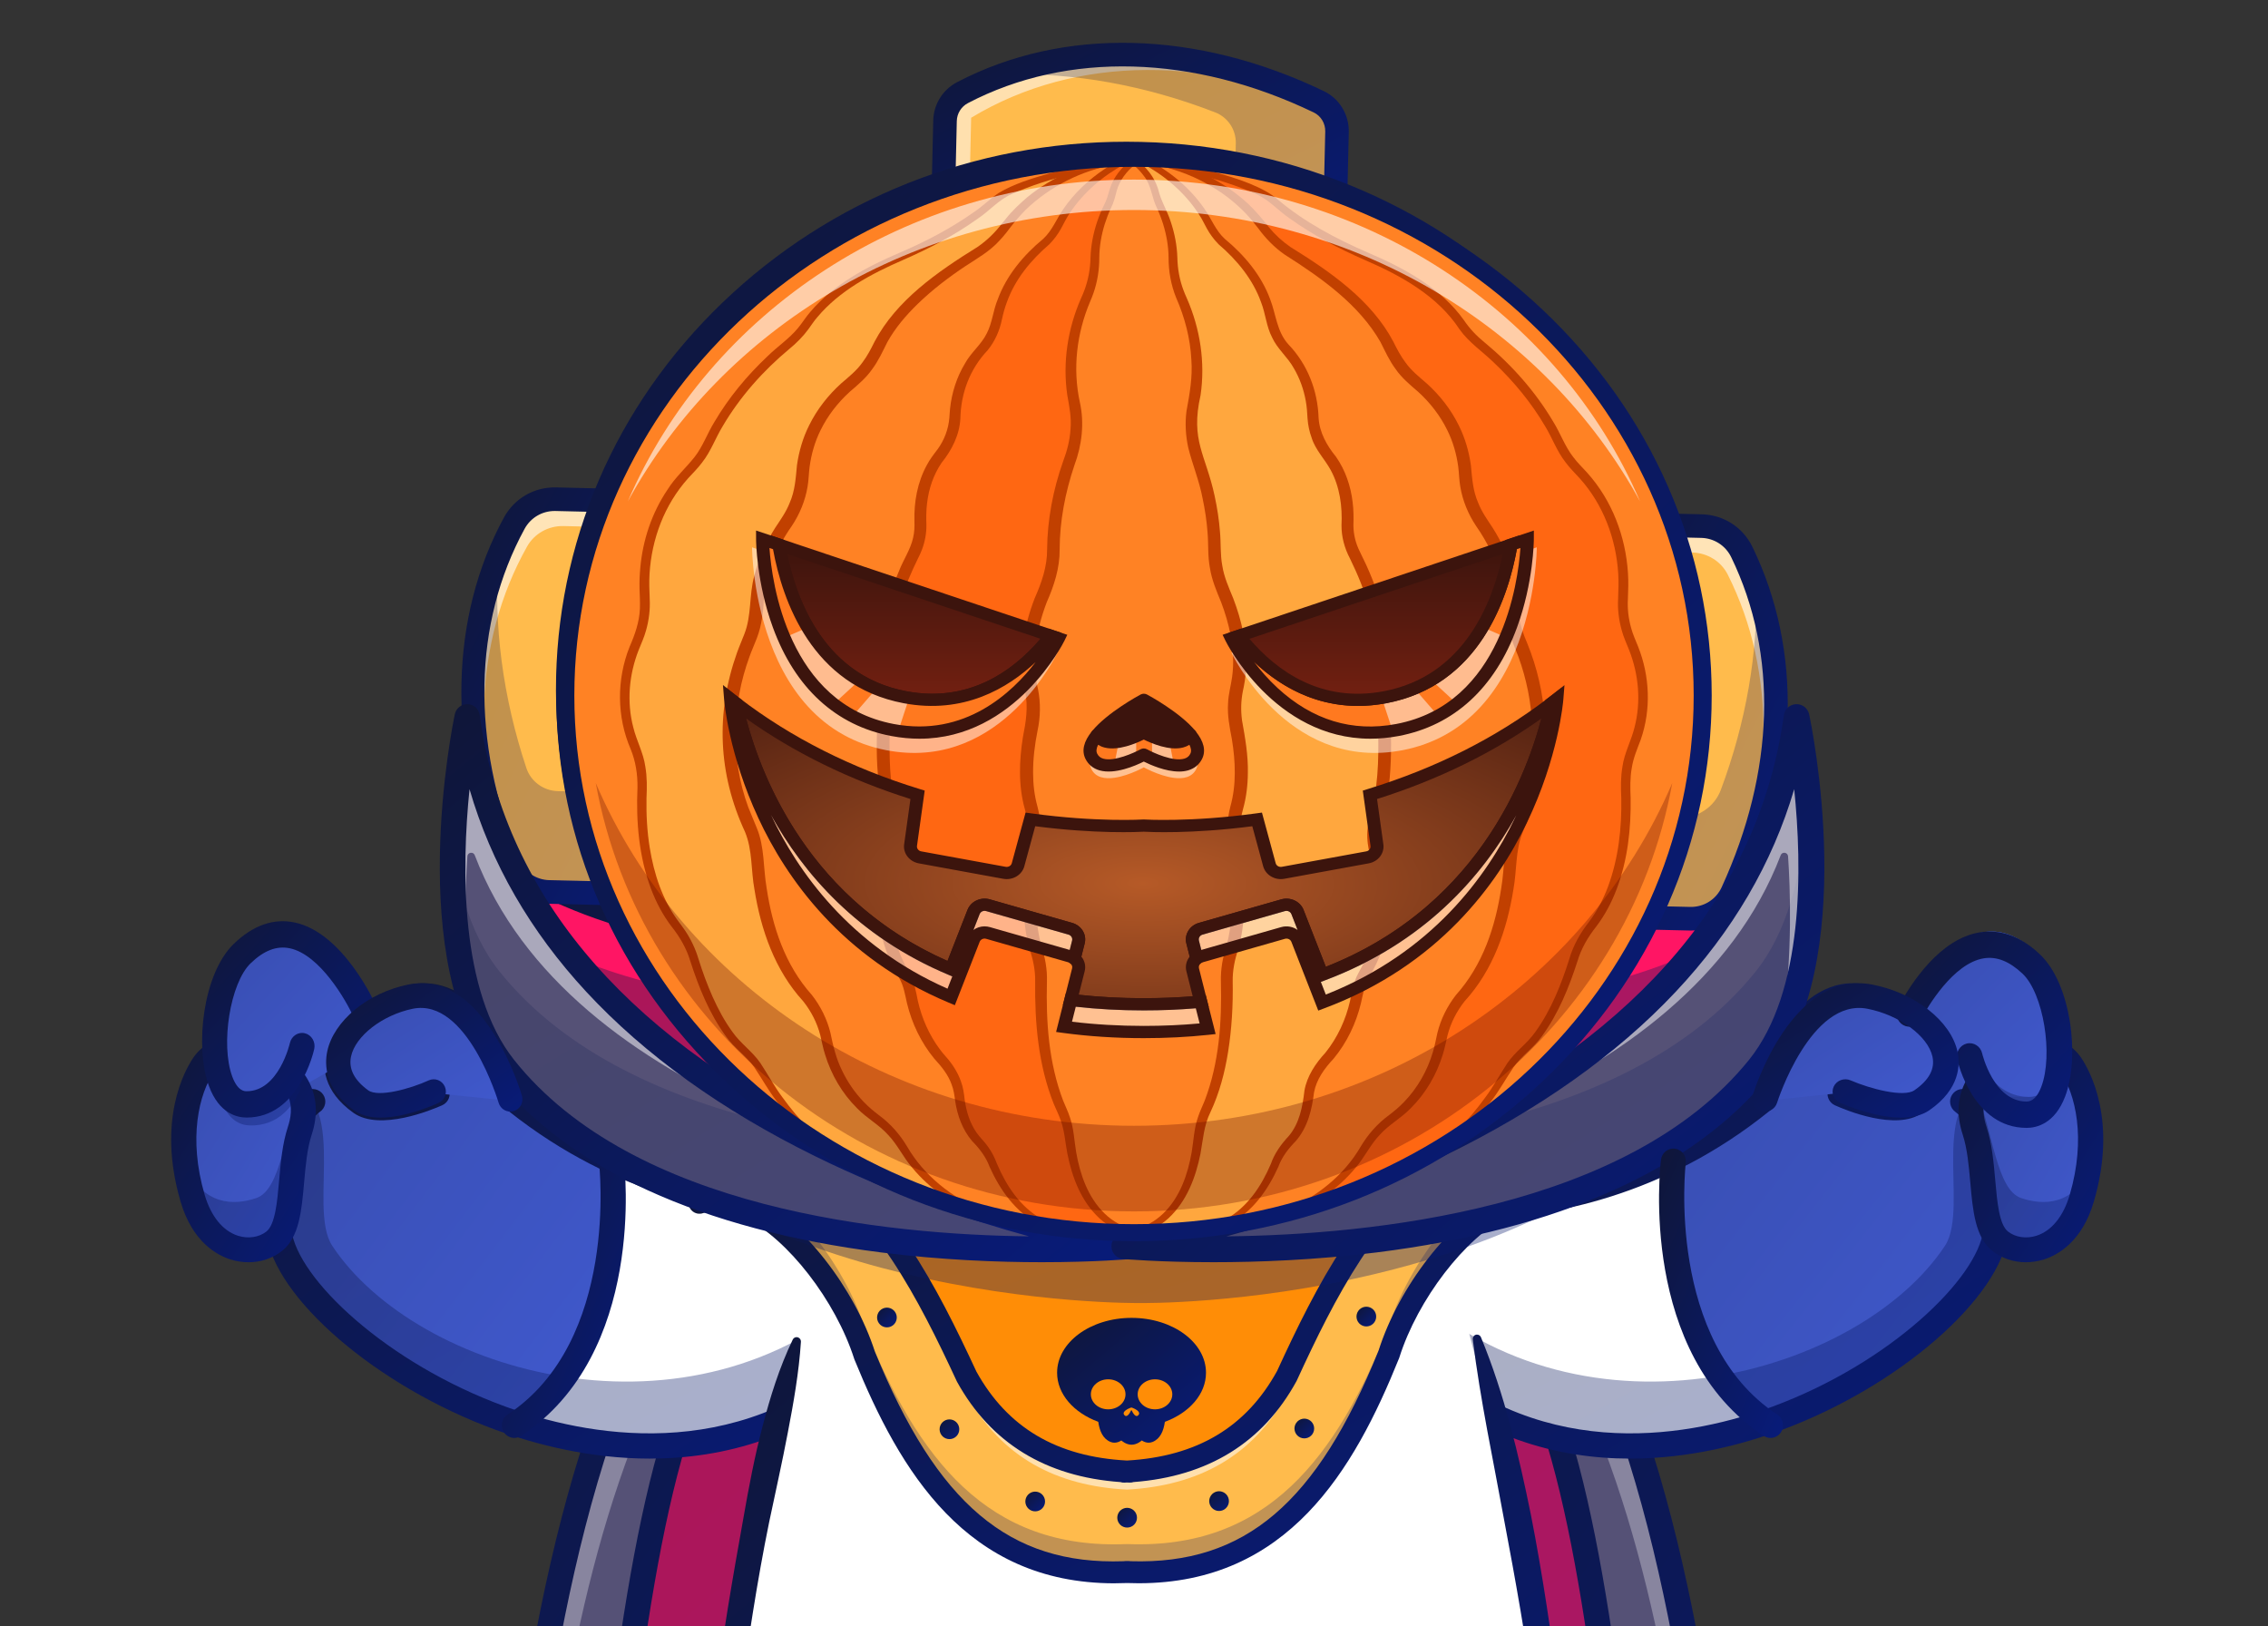 <svg width="106" height="76" viewBox="0 0 106 76" fill="none" xmlns="http://www.w3.org/2000/svg">
<rect x="0" y="0" width="106" height="76" fill="#333333" stroke="none"/>
<g clip-path="url(#clip0_35797_241774)">
<path d="M52.181 52.223C79.981 54.022 75.803 76.881 78.063 92.17C80.323 107.46 87.675 114.406 87.675 114.406C83.442 115 72.055 113.044 68.777 112.875C65.499 112.706 63.785 112.575 59.45 113.245C57.565 113.535 53.652 113.981 52.181 113.981C50.711 113.981 46.797 113.536 44.913 113.245C40.577 112.576 38.863 112.707 35.585 112.875C32.308 113.044 20.92 115 16.688 114.406C16.688 114.406 24.039 107.46 26.299 92.17C28.559 76.881 24.381 54.022 52.181 52.223Z" fill="#DB3B69"/>
<path d="M87.675 114.406C83.442 115 72.055 113.044 68.777 112.875C65.5 112.706 63.785 112.575 59.449 113.245C57.565 113.535 53.651 113.98 52.181 113.98C50.711 113.98 46.797 113.535 44.913 113.245C40.577 112.575 38.863 112.706 35.584 112.875C32.307 113.044 20.92 115 16.688 114.406C16.688 114.406 17.986 113.181 19.656 110.625C21.966 107.097 24.988 101.036 26.299 92.171C28.559 76.881 24.381 54.021 52.181 52.223C79.981 54.021 75.803 76.881 78.062 92.171C79.374 101.036 82.396 107.097 84.706 110.625C86.376 113.181 87.674 114.406 87.674 114.406H87.675Z" fill="#FF1564"/>
<g opacity="0.35">
<path d="M87.838 114.293C83.602 114.886 72.204 112.932 68.924 112.765C65.644 112.595 63.928 112.464 59.587 113.133C57.702 113.423 53.785 113.868 52.313 113.868C50.842 113.868 46.925 113.423 45.039 113.133C40.699 112.464 38.984 112.595 35.702 112.765C32.423 112.933 21.025 114.886 16.789 114.293C16.789 114.293 18.088 113.069 19.76 110.516C22.072 106.992 25.096 100.938 26.409 92.081C28.671 76.808 24.489 53.972 52.313 52.176C80.137 53.972 75.956 76.808 78.217 92.081C79.529 100.938 82.554 106.992 84.866 110.516C86.538 113.069 87.837 114.293 87.837 114.293H87.838Z" fill="url(#paint0_linear_35797_241774)"/>
</g>
<path d="M86.022 114.999C82.772 114.999 78.053 114.41 74.107 113.917C71.941 113.646 70.069 113.413 69.047 113.36L68.614 113.338C65.577 113.181 63.903 113.095 59.807 113.723C57.861 114.021 53.903 114.463 52.421 114.463C50.939 114.463 46.981 114.021 45.036 113.723C40.939 113.095 39.266 113.181 36.228 113.338L35.796 113.36C34.773 113.413 32.902 113.646 30.735 113.917C25.816 114.531 19.694 115.295 16.716 114.881C16.49 114.85 16.301 114.691 16.231 114.474C16.162 114.256 16.224 114.018 16.391 113.862C16.463 113.794 23.649 106.875 25.856 92.05C26.244 89.447 26.439 86.652 26.646 83.692C27.148 76.494 27.668 69.051 31.018 63.029C34.868 56.108 41.856 52.416 52.383 51.739C52.408 51.738 52.434 51.738 52.46 51.739C62.986 52.416 69.975 56.108 73.824 63.029C77.174 69.051 77.694 76.495 78.197 83.692C78.403 86.652 78.598 89.447 78.986 92.05C81.199 106.91 88.379 113.794 88.452 113.862C88.618 114.018 88.68 114.256 88.611 114.474C88.542 114.691 88.353 114.85 88.126 114.881C87.537 114.963 86.824 114.999 86.022 114.999H86.022ZM65.429 112.039C66.473 112.039 67.48 112.092 68.676 112.153L69.108 112.176C70.174 112.23 72.066 112.466 74.255 112.74C78.281 113.242 83.611 113.908 86.766 113.8C84.713 111.441 79.641 104.538 77.808 92.224C77.414 89.575 77.217 86.757 77.008 83.774C76.515 76.706 76.005 69.396 72.782 63.604C69.15 57.074 62.489 53.581 52.421 52.926C42.353 53.581 35.693 57.074 32.06 63.604C28.838 69.396 28.328 76.706 27.834 83.774C27.626 86.757 27.429 89.575 27.035 92.224C25.201 104.538 20.13 111.441 18.077 113.8C21.233 113.908 26.562 113.242 30.587 112.74C32.778 112.466 34.669 112.23 35.735 112.176L36.167 112.153C39.181 111.998 41 111.903 45.217 112.55C47.126 112.842 50.992 113.276 52.422 113.276C53.851 113.276 57.717 112.842 59.626 112.55C62.17 112.16 63.842 112.039 65.429 112.039H65.429Z" fill="url(#paint1_linear_35797_241774)"/>
<path d="M49.935 57.965C48.609 59.691 38.433 56.089 33.919 61.98C26.696 71.404 29.246 112.061 20.997 114.024C15.285 115.384 11.114 113.594 12.673 112.785C14.643 111.762 17.457 110.573 19.454 106.84C25.477 95.579 22.214 70.981 33.768 55.572C34.797 54.2 51.26 56.239 49.935 57.965Z" fill="#555176"/>
<g opacity="0.3">
<path d="M17.674 114.28C14.888 114.137 13.366 113.184 14.374 112.66C16.239 111.695 18.904 110.573 20.794 107.048C26.497 96.416 23.407 73.19 34.348 58.641C34.75 58.106 37.647 58.119 40.821 58.434C44.961 57.956 49.132 58.909 49.947 57.848C51.275 56.125 34.796 54.089 33.766 55.46C22.201 70.841 25.466 95.393 19.437 106.633C17.439 110.36 14.622 111.546 12.65 112.568C11.412 113.209 13.785 114.466 17.674 114.28Z" fill="white"/>
</g>
<path d="M17.007 115C14.316 115 12.261 114.334 11.918 113.403C11.778 113.022 11.858 112.496 12.506 112.159C12.667 112.075 12.834 111.99 13.006 111.902C14.903 110.936 17.264 109.733 18.999 106.482C21.393 101.997 22.311 95.114 23.283 87.826C24.739 76.908 26.389 64.533 33.281 55.323C33.555 54.956 34.15 54.618 36.671 54.638C38.209 54.649 40.177 54.797 42.211 55.055C44.194 55.307 46.05 55.642 47.436 55.997C49.76 56.594 50.25 57.101 50.422 57.518C50.548 57.824 50.502 58.155 50.294 58.427C49.647 59.271 48.111 59.221 45.787 59.145C42.12 59.025 37.097 58.86 34.369 62.427C31.114 66.683 29.886 77.811 28.699 88.571C27.231 101.873 25.963 113.36 21.19 114.499C19.729 114.848 18.295 115 17.008 115H17.007ZM13.208 113.131C14.031 113.634 17.038 114.269 20.918 113.344C22.639 112.933 24.018 110.315 25.133 105.339C26.173 100.696 26.83 94.743 27.526 88.441C28.731 77.518 29.977 66.223 33.434 61.703C36.53 57.654 42.123 57.837 45.825 57.959C47.058 57.999 48.546 58.048 49.136 57.839C48.398 57.409 45.967 56.719 41.894 56.213C37.361 55.649 34.648 55.791 34.201 56.067C27.514 65.026 25.887 77.222 24.452 87.984C23.466 95.382 22.534 102.369 20.039 107.044C18.128 110.624 15.476 111.975 13.539 112.962C13.427 113.019 13.316 113.076 13.208 113.131H13.208Z" fill="url(#paint2_linear_35797_241774)"/>
<path d="M44.217 55.715L42.395 59.935L40.798 63.635C39.358 64.958 37.82 65.913 36.234 66.561C32.233 68.196 27.927 67.875 24.123 66.612C18.109 64.616 13.349 60.26 13.029 57.534C12.478 52.844 14.615 51.418 14.615 51.418C14.615 51.418 12.983 49.837 12.863 49.449C12.373 47.87 17.175 46.908 19.295 46.481C22.548 45.826 24.198 51.423 24.198 51.423C25.582 52.529 26.991 53.403 28.387 54.089C29.501 54.637 30.61 55.065 31.69 55.395C34.421 56.232 36.984 56.447 39.067 56.405C42.165 56.342 44.217 55.715 44.217 55.715V55.715Z" fill="white"/>
<path d="M28.141 58.516C27.733 61.629 26.278 64.75 23.942 66.71C18.024 64.704 13.341 60.327 13.026 57.587C12.484 52.875 14.586 51.442 14.586 51.442C14.586 51.442 12.98 49.854 12.862 49.464C12.38 47.877 17.105 46.911 19.191 46.481C22.392 45.824 24.016 51.448 24.016 51.448C25.377 52.558 26.763 53.437 28.137 54.126C28.326 55.581 28.331 57.061 28.141 58.516Z" fill="url(#paint3_linear_35797_241774)"/>
<g opacity="0.35">
<path d="M12.925 57.528C13.525 62.677 29.822 73.621 40.595 63.645L43.999 55.705C43.999 55.705 43.408 55.888 42.379 56.065L40.594 60.227C32.277 67.93 19.465 64.164 15.53 58.217C14.296 56.353 16.614 50.737 12.834 50.475C12.685 51.304 12.776 56.254 12.925 57.528H12.925Z" fill="url(#paint4_linear_35797_241774)"/>
</g>
<path d="M30.38 68.159C27.537 68.159 24.989 67.48 23.19 66.823C17.622 64.79 12.799 60.65 12.438 57.595C11.854 52.653 14.18 51.052 14.28 50.987C14.553 50.807 14.922 50.879 15.104 51.148C15.287 51.417 15.214 51.782 14.941 51.963C14.873 52.011 13.126 53.29 13.618 57.459C13.888 59.741 18.055 63.695 23.602 65.721C27.287 67.067 34.33 68.522 40.226 63.218L43.116 56.57C41.959 56.798 40.032 57.068 37.65 56.987C34.078 56.866 28.774 55.891 23.794 51.937L23.649 51.822L23.596 51.645C23.581 51.595 22.066 46.63 19.395 47.163C17.914 47.459 16.588 48.459 16.376 49.441C16.249 50.025 16.531 50.566 17.215 51.05C17.716 51.404 19.279 50.978 20.177 50.577C20.477 50.444 20.829 50.576 20.964 50.871C21.099 51.167 20.966 51.515 20.666 51.648C20.19 51.86 17.752 52.874 16.523 52.004C15.076 50.98 15.081 49.804 15.213 49.194C15.528 47.744 17.187 46.406 19.159 46.012C22.573 45.33 24.343 50.109 24.68 51.132C33.671 58.155 43.853 55.197 43.956 55.166L45.181 54.796L41.218 63.911L41.126 63.995C37.643 67.177 33.798 68.158 30.381 68.158L30.38 68.159Z" fill="url(#paint5_linear_35797_241774)"/>
<path d="M8.911 56.032C9.681 58.625 11.806 58.912 12.864 58.092C13.923 57.274 13.501 54.633 14.107 52.822C14.351 52.09 14.328 51.45 14.086 50.894C13.75 50.127 12.995 49.52 11.95 49.051C11.193 48.711 10.558 48.832 10.104 49.082C9.804 49.246 9.584 49.468 9.459 49.649C8.738 50.694 7.992 52.932 8.911 56.032Z" fill="url(#paint6_linear_35797_241774)"/>
<g opacity="0.35">
<path d="M8.664 54.445C8.73 54.935 8.838 55.454 8.995 56C9.748 58.605 11.827 58.894 12.861 58.07C13.898 57.248 13.485 54.595 14.078 52.775C14.303 52.08 14.296 51.469 14.095 50.934C13.295 52.864 13.137 55.589 11.981 55.983C10.96 56.331 9.491 56.368 8.664 54.445Z" fill="url(#paint7_linear_35797_241774)"/>
</g>
<path d="M17.173 47.066C17.173 47.066 14.53 41.407 11.25 44.406C9.55 45.962 9.355 51.258 11.472 51.255C13.522 51.253 13.082 51.334 15.132 50.195C17.181 49.056 17.173 47.066 17.173 47.066Z" fill="url(#paint8_linear_35797_241774)"/>
<path d="M24.037 67.193C23.846 67.193 23.659 67.098 23.547 66.923C23.372 66.649 23.449 66.282 23.719 66.104C28.948 62.666 28.008 54.419 27.998 54.336C27.959 54.012 28.186 53.717 28.505 53.676C28.824 53.637 29.116 53.866 29.156 54.19C29.202 54.559 30.2 63.254 24.354 67.098C24.256 67.162 24.146 67.193 24.037 67.193L24.037 67.193Z" fill="url(#paint9_linear_35797_241774)"/>
<path d="M11.616 58.983C11.335 58.983 11.05 58.94 10.77 58.851C10.136 58.651 8.99 58.032 8.439 56.147C7.33 52.352 8.621 50.031 9.044 49.41C9.442 48.824 10.608 47.906 12.175 48.62C14.329 49.601 15.178 51.164 14.568 53.02C14.354 53.669 14.283 54.474 14.214 55.251C14.097 56.573 13.986 57.822 13.177 58.457C12.737 58.803 12.187 58.983 11.617 58.983L11.616 58.983ZM10.015 50.057C9.293 51.12 8.795 53.193 9.563 55.824C9.86 56.839 10.415 57.521 11.126 57.746C11.597 57.895 12.104 57.82 12.449 57.549C12.863 57.223 12.956 56.169 13.047 55.149C13.121 54.307 13.199 53.436 13.454 52.661C13.722 51.846 13.83 50.65 11.685 49.673C10.622 49.188 10.039 50.021 10.015 50.056L10.015 50.057Z" fill="url(#paint10_linear_35797_241774)"/>
<g opacity="0.35">
<path d="M11.616 52.586C13.021 52.666 13.755 51.612 14.066 50.837C13.738 50.067 12.998 49.457 11.976 48.986C11.236 48.644 10.615 48.766 10.171 49.017C9.919 50.906 10.45 52.521 11.616 52.586Z" fill="url(#paint11_linear_35797_241774)"/>
</g>
<path d="M17.173 47.066C17.173 47.066 14.53 41.406 11.25 44.406C9.55 45.962 9.355 51.258 11.472 51.256C13.522 51.254 14.134 48.605 14.134 48.605" fill="url(#paint12_linear_35797_241774)"/>
<path d="M11.528 52.222C11.072 52.222 10.24 52.031 9.767 50.753C9.089 48.921 9.487 45.497 10.919 44.112C11.822 43.237 12.782 42.899 13.771 43.106C16.05 43.583 17.538 46.899 17.6 47.04C17.736 47.348 17.61 47.714 17.317 47.857C17.025 48.001 16.677 47.867 16.541 47.559C16.184 46.755 14.95 44.606 13.542 44.312C12.93 44.185 12.33 44.416 11.709 45.018C10.761 45.935 10.298 48.801 10.855 50.306C11.11 50.992 11.431 50.993 11.528 50.992C13.028 50.99 13.543 48.764 13.548 48.742C13.622 48.412 13.936 48.206 14.249 48.283C14.563 48.36 14.758 48.689 14.686 49.019C14.657 49.15 13.959 52.219 11.53 52.222H11.528Z" fill="url(#paint13_linear_35797_241774)"/>
<path d="M54.427 57.965C55.753 59.691 65.929 56.089 70.444 61.98C77.666 71.404 75.116 112.061 83.365 114.024C89.077 115.384 93.248 113.594 91.689 112.785C89.719 111.762 86.905 110.573 84.908 106.84C78.885 95.579 82.148 70.981 70.594 55.572C69.565 54.2 53.102 56.239 54.427 57.965Z" fill="#555176"/>
<g opacity="0.3">
<path d="M86.787 114.28C89.573 114.137 91.095 113.184 90.087 112.66C88.222 111.695 85.556 110.573 83.666 107.048C77.963 96.416 81.053 73.19 70.113 58.641C69.71 58.106 66.814 58.119 63.639 58.434C59.499 57.956 55.329 58.909 54.514 57.848C53.186 56.125 69.665 54.089 70.695 55.46C82.26 70.841 78.995 95.393 85.023 106.633C87.022 110.36 89.839 111.546 91.81 112.568C93.049 113.209 90.676 114.466 86.787 114.28Z" fill="white"/>
</g>
<path d="M87.352 115C86.064 115 84.63 114.848 83.169 114.499C78.396 113.361 77.128 101.873 75.66 88.571C74.473 77.81 73.245 66.683 69.99 62.427C67.263 58.86 62.24 59.025 58.572 59.145C56.248 59.221 54.713 59.271 54.065 58.427C53.857 58.155 53.811 57.824 53.937 57.518C54.109 57.1 54.599 56.593 56.923 55.998C58.308 55.642 60.163 55.307 62.146 55.056C64.181 54.797 66.149 54.648 67.687 54.637C70.203 54.62 70.805 54.956 71.079 55.323C77.97 64.533 79.62 76.908 81.076 87.826C82.048 95.114 82.966 101.997 85.36 106.482C87.095 109.733 89.456 110.936 91.353 111.902C91.525 111.99 91.691 112.075 91.853 112.159C92.5 112.496 92.582 113.022 92.441 113.403C92.098 114.334 90.043 115 87.352 115ZM60.731 57.912C64.201 57.912 68.396 58.395 70.925 61.703C74.381 66.222 75.627 77.517 76.833 88.44C77.528 94.743 78.185 100.696 79.225 105.339C80.341 110.315 81.719 112.933 83.441 113.344C87.32 114.269 90.327 113.634 91.15 113.131C91.042 113.076 90.932 113.019 90.819 112.962C88.883 111.975 86.23 110.624 84.32 107.044C81.825 102.369 80.892 95.382 79.906 87.984C78.471 77.222 76.844 65.026 70.158 56.067C69.711 55.791 66.998 55.65 62.464 56.212C58.391 56.718 55.96 57.409 55.222 57.839C55.812 58.048 57.301 57.999 58.533 57.959C59.211 57.936 59.953 57.912 60.731 57.912H60.731Z" fill="url(#paint14_linear_35797_241774)"/>
<path d="M91.709 51.419C91.709 51.419 93.813 52.844 93.27 57.534C92.746 62.077 80.078 71.144 69.793 66.282C68.454 65.649 67.154 64.78 65.927 63.633L64.372 59.973L62.562 55.715C62.562 55.715 64.332 56.265 67.063 56.385C69.29 56.485 72.157 56.297 75.222 55.291C77.522 54.537 79.934 53.322 82.273 51.423C82.273 51.423 83.897 45.825 87.1 46.481C89.188 46.908 93.915 47.869 93.434 49.449C93.317 49.837 91.709 51.418 91.709 51.418V51.419Z" fill="white"/>
<path d="M78.16 58.516C78.581 61.629 80.082 64.75 82.491 66.71C88.593 64.704 93.423 60.327 93.748 57.587C94.307 52.875 92.139 51.442 92.139 51.442C92.139 51.442 93.794 49.854 93.916 49.464C94.413 47.877 89.541 46.911 87.39 46.481C84.089 45.824 82.414 51.448 82.414 51.448C81.011 52.558 79.581 53.437 78.164 54.126C77.97 55.581 77.964 57.061 78.16 58.516Z" fill="url(#paint15_linear_35797_241774)"/>
<g opacity="0.35">
<path d="M93.504 57.528C92.904 62.677 76.607 73.621 65.834 63.645L62.43 55.705C62.43 55.705 63.021 55.888 64.05 56.065L65.835 60.227C74.152 67.93 86.963 64.164 90.899 58.217C92.133 56.353 89.814 50.737 93.595 50.475C93.744 51.304 93.653 56.254 93.504 57.528H93.504Z" fill="url(#paint16_linear_35797_241774)"/>
</g>
<path d="M76.186 68.159C72.818 68.159 69.031 67.178 65.599 63.997L65.507 63.912L61.602 54.794L62.811 55.167C62.911 55.197 72.944 58.156 81.802 51.132C82.135 50.109 83.879 45.329 87.242 46.012C89.184 46.406 90.82 47.745 91.129 49.194C91.26 49.804 91.265 50.98 89.839 52.004C88.628 52.874 86.226 51.859 85.757 51.648C85.462 51.514 85.331 51.166 85.464 50.871C85.597 50.576 85.944 50.443 86.238 50.577C87.125 50.976 88.665 51.402 89.157 51.05C89.83 50.566 90.109 50.024 89.984 49.441C89.774 48.459 88.468 47.459 87.009 47.163C84.377 46.629 82.884 51.595 82.869 51.645L82.817 51.821L82.674 51.937C77.767 55.891 72.542 56.866 69.023 56.987C66.675 57.068 64.777 56.798 63.637 56.57L66.485 63.218C72.294 68.522 79.232 67.067 82.863 65.722C88.329 63.695 92.434 59.741 92.7 57.459C93.186 53.29 91.463 52.01 91.39 51.958C91.129 51.772 91.062 51.407 91.244 51.143C91.426 50.878 91.783 50.807 92.049 50.986C92.147 51.052 94.439 52.653 93.864 57.595C93.508 60.65 88.755 64.789 83.269 66.823C81.498 67.48 78.987 68.159 76.185 68.159H76.186Z" fill="url(#paint17_linear_35797_241774)"/>
<path d="M73.18 96.166H32.618C32.618 96.166 32.573 91 33.373 83.331C33.488 82.21 33.622 81.036 33.778 79.816C33.814 79.538 33.851 79.256 33.889 78.971C34.1 77.383 34.346 75.725 34.634 74.013C35.045 71.564 35.539 69.006 36.134 66.388C36.722 63.797 37.411 61.15 38.213 58.492C38.431 57.765 38.66 57.036 38.897 56.309C38.911 56.269 38.924 56.227 38.939 56.187C39.315 55.032 39.716 53.881 40.141 52.732C40.49 51.789 40.854 50.849 41.238 49.916C41.517 49.233 41.806 48.551 42.103 47.875H63.697C63.994 48.551 64.283 49.232 64.562 49.916C64.95 50.859 65.319 51.811 65.671 52.766C66.089 53.896 66.484 55.031 66.857 56.168C66.934 56.398 67.009 56.631 67.083 56.862C67.282 57.486 67.475 58.109 67.659 58.732C68.403 61.214 69.046 63.685 69.602 66.109C70.227 68.834 70.743 71.497 71.169 74.04C71.456 75.743 71.701 77.392 71.91 78.969C71.953 79.287 71.993 79.603 72.032 79.914C72.183 81.103 72.314 82.25 72.427 83.344C73.225 91.007 73.181 96.165 73.181 96.165L73.18 96.166Z" fill="white"/>
<path d="M39.009 57.052C38.947 57.052 38.885 57.042 38.823 57.022C38.511 56.919 38.341 56.581 38.444 56.267C38.836 55.069 39.261 53.854 39.704 52.657C40.071 51.67 40.446 50.713 40.818 49.811C41.093 49.14 41.389 48.446 41.696 47.75L41.853 47.395H64.383L64.54 47.75C64.847 48.445 65.142 49.139 65.418 49.813C65.791 50.717 66.17 51.686 66.543 52.69C66.821 53.438 67.094 54.204 67.356 54.967C67.463 55.279 67.298 55.62 66.988 55.727C66.677 55.835 66.339 55.669 66.232 55.358C65.973 54.604 65.704 53.847 65.43 53.108C65.062 52.118 64.689 51.163 64.32 50.27C64.095 49.72 63.856 49.157 63.609 48.591H42.627C42.379 49.157 42.141 49.72 41.917 50.268C41.549 51.158 41.18 52.102 40.818 53.075C40.38 54.258 39.961 55.458 39.573 56.642C39.491 56.893 39.258 57.053 39.009 57.053V57.052Z" fill="url(#paint18_linear_35797_241774)"/>
<path d="M69.216 62.487C70.32 65.163 70.977 67.976 71.552 70.793C72.105 73.618 72.52 76.468 72.887 79.32L73.395 83.605C73.541 85.035 73.671 86.468 73.781 87.902C73.89 89.336 73.978 90.772 74.043 92.21C74.106 93.651 74.154 95.082 74.153 96.539V97.133H32.141V96.539C32.14 95.086 32.187 93.66 32.25 92.225C32.315 90.791 32.403 89.36 32.511 87.93C32.62 86.501 32.748 85.073 32.895 83.648L33.401 79.377C33.583 77.956 33.794 76.537 34.021 75.122C34.251 73.707 34.5 72.296 34.754 70.884C35.001 69.472 35.269 68.061 35.634 66.673C35.995 65.285 36.42 63.911 37.05 62.599C37.099 62.498 37.219 62.455 37.319 62.504C37.395 62.541 37.438 62.621 37.433 62.701C37.338 64.15 37.088 65.55 36.82 66.946C36.556 68.342 36.242 69.727 35.95 71.118C35.665 72.51 35.418 73.911 35.193 75.315C34.968 76.719 34.758 78.125 34.578 79.536L34.076 83.772C33.93 85.188 33.803 86.604 33.695 88.022C33.587 89.44 33.5 90.86 33.436 92.28C33.374 93.697 33.327 95.126 33.328 96.529L32.734 95.936H73.56L72.966 96.529C72.967 95.121 72.92 93.687 72.857 92.265C72.793 90.841 72.705 89.416 72.597 87.993C72.488 86.571 72.36 85.149 72.214 83.73L71.709 79.479C71.333 76.649 70.831 73.84 70.301 71.039C69.792 68.232 69.188 65.453 68.834 62.59C68.82 62.479 68.897 62.379 69.007 62.365C69.098 62.353 69.182 62.406 69.216 62.487V62.487Z" fill="url(#paint19_linear_35797_241774)"/>
<path d="M70.133 55.126C62.858 58.131 52.665 58.017 52.665 58.017C52.665 58.017 42.473 58.131 35.197 55.126C20.526 49.071 22.045 38.701 22.045 38.701C22.045 38.701 30.469 47.8 52.665 41.608C74.86 47.8 83.284 38.701 83.284 38.701C83.284 38.701 84.804 49.071 70.133 55.126Z" fill="#DB3B69"/>
<path d="M83.066 41.971C82.321 45.527 79.591 51.223 70.133 55.126C62.858 58.131 52.666 58.017 52.666 58.017C52.666 58.017 42.473 58.131 35.198 55.126C25.741 51.223 23.01 45.527 22.264 41.973C21.853 40.011 22.045 38.701 22.045 38.701C22.045 38.701 30.47 47.8 52.665 41.608C74.859 47.8 83.284 38.701 83.284 38.701C83.284 38.701 83.477 40.011 83.065 41.971H83.066Z" fill="#FF1564"/>
<g opacity="0.35">
<path d="M83.001 42.059C82.258 45.574 79.538 51.205 70.112 55.064C62.862 58.035 52.704 57.922 52.704 57.922C52.704 57.922 42.547 58.035 35.296 55.064C25.872 51.205 23.15 45.574 22.406 42.06C23.854 43.379 32.625 50.277 52.704 44.721C72.781 50.278 81.552 43.379 83 42.059H83.001Z" fill="url(#paint20_linear_35797_241774)"/>
</g>
<path d="M65.939 55.308C61.717 64.785 57.256 70.436 52.416 70.052C49.292 70.405 46.244 68.226 43.253 64.112C41.761 62.06 40.283 59.526 38.817 56.587C38.682 56.318 38.549 56.045 38.414 55.769L39.095 52.174L65.141 51.738L65.94 55.308L65.939 55.308Z" fill="#FF8D06"/>
<path d="M52.868 58.501C52.757 58.501 52.685 58.501 52.657 58.5C52.252 58.506 42.311 58.58 35.035 55.631C27.3 52.498 24.048 48.161 22.682 45.074C21.182 41.684 21.551 39.053 21.567 38.943L21.748 37.736L22.589 38.628C22.609 38.648 24.692 40.791 29.386 42.186C33.737 43.48 41.28 44.377 52.506 41.304L52.664 41.261L52.822 41.304C64.047 44.377 71.59 43.48 75.941 42.186C80.634 40.791 82.718 38.648 82.739 38.627L83.578 37.746L83.759 38.943C83.775 39.053 84.145 41.684 82.645 45.074C81.279 48.161 78.028 52.498 70.293 55.631C63.507 58.38 54.406 58.501 52.869 58.501L52.868 58.501ZM52.657 57.324C52.77 57.327 62.791 57.4 69.843 54.542C80.965 50.038 82.468 43.035 82.606 40.283C81.516 41.099 79.499 42.342 76.382 43.283C71.891 44.638 64.137 45.594 52.663 42.481C41.189 45.593 33.434 44.638 28.943 43.283C25.823 42.342 23.806 41.098 22.716 40.281C22.764 41.291 22.99 42.869 23.799 44.67C25.646 48.781 29.686 52.194 35.484 54.542C42.535 57.4 52.556 57.326 52.656 57.325L52.657 57.324Z" fill="url(#paint21_linear_35797_241774)"/>
<path d="M52.528 68.77C55.883 68.622 58.514 67.282 60.148 64.296C62.083 60.086 64.132 56.234 67.51 54.008C68.325 53.471 69.343 53.395 70.228 53.791L71.119 54.189C71.691 54.444 72.144 54.927 72.376 55.532L72.603 56.124C69.887 55.13 66.081 59.596 64.915 63.287C62.433 69.441 59.214 73.752 52.611 73.458H52.758C46.156 73.779 42.919 69.481 40.413 63.337C39.231 59.65 35.407 55.2 32.695 56.205L32.92 55.612C33.15 55.007 33.6 54.521 34.171 54.263L35.06 53.862C35.945 53.463 36.962 53.535 37.779 54.068C41.166 56.28 43.232 60.123 45.183 64.326C46.829 67.305 49.466 68.634 52.821 68.768" fill="#FFBB4C"/>
<g opacity="0.55">
<path d="M34.173 55.109L35.062 54.708C35.947 54.309 36.964 54.38 37.781 54.914C41.168 57.126 43.234 60.969 45.185 65.172C46.807 68.107 49.391 69.44 52.676 69.607C55.961 69.426 58.54 68.083 60.15 65.141C62.084 60.931 64.134 57.079 67.512 54.853C68.327 54.316 69.345 54.24 70.23 54.636L71.121 55.034C71.575 55.236 71.952 55.584 72.205 56.021C72.339 56.044 72.473 56.076 72.603 56.123L72.376 55.532C72.144 54.927 71.691 54.444 71.119 54.189L70.228 53.791C69.343 53.395 68.325 53.471 67.51 54.008C64.132 56.234 62.083 60.086 60.148 64.296C58.538 67.238 55.959 68.581 52.675 68.762C49.389 68.595 46.805 67.262 45.183 64.327C43.231 60.124 41.166 56.281 37.779 54.069C36.962 53.535 35.944 53.463 35.06 53.862L34.171 54.264C33.6 54.522 33.15 55.007 32.92 55.613L32.695 56.205C32.825 56.157 32.959 56.125 33.093 56.102C33.345 55.664 33.72 55.314 34.173 55.109V55.109Z" fill="white"/>
</g>
<g opacity="0.25">
<path d="M71.821 54.676C69.202 54.643 65.971 58.63 64.912 61.98C62.44 68.11 59.235 72.41 52.682 72.152C46.13 72.437 42.908 68.15 40.41 62.03C39.338 58.684 36.09 54.71 33.471 54.754C33.234 54.994 33.044 55.284 32.92 55.611L32.695 56.204C35.408 55.199 39.231 59.649 40.413 63.336C42.91 69.457 46.133 73.744 52.684 73.459C59.237 73.717 62.442 69.417 64.915 63.286C66.081 59.594 69.887 55.129 72.603 56.123L72.376 55.531C72.25 55.205 72.059 54.915 71.821 54.676H71.821Z" fill="url(#paint22_linear_35797_241774)"/>
</g>
<path d="M52.088 73.986C45.157 73.986 42.055 68.725 39.935 63.53C39.93 63.518 39.926 63.506 39.922 63.493C39.051 60.775 36.812 57.886 34.826 56.918C34.085 56.556 33.427 56.478 32.869 56.685C32.681 56.755 32.469 56.708 32.328 56.565C32.187 56.422 32.142 56.21 32.213 56.022L32.438 55.43C32.718 54.692 33.257 54.112 33.957 53.796L34.846 53.395C35.895 52.921 37.095 53.012 38.055 53.639C41.66 55.993 43.777 60.093 45.635 64.093C47.09 66.716 49.393 68.076 52.671 68.249C55.947 68.062 58.243 66.692 59.687 64.065C61.529 60.057 63.629 55.948 67.225 53.579C68.183 52.949 69.382 52.852 70.433 53.322L71.324 53.72C72.025 54.032 72.566 54.61 72.849 55.347L73.077 55.939C73.149 56.126 73.105 56.339 72.964 56.482C72.823 56.625 72.612 56.673 72.424 56.604C71.865 56.4 71.207 56.48 70.467 56.845C68.485 57.821 66.259 60.718 65.399 63.441C65.395 63.453 65.39 63.466 65.385 63.478C63.282 68.695 60.188 73.983 53.219 73.983C53.042 73.983 52.863 73.98 52.681 73.973C52.48 73.981 52.282 73.985 52.088 73.985L52.088 73.986ZM40.89 63.161C43.798 70.278 47.175 73.138 52.51 72.954C52.542 72.948 52.574 72.945 52.606 72.945H52.753C52.753 72.945 52.754 72.945 52.754 72.945C52.787 72.945 52.819 72.948 52.85 72.954C58.183 73.113 61.551 70.242 64.43 63.113C65.383 60.113 67.782 57.026 70.016 55.926C70.634 55.622 71.224 55.469 71.781 55.468C71.582 55.105 71.279 54.822 70.907 54.656L70.017 54.258C69.286 53.932 68.452 53.998 67.788 54.435C64.412 56.659 62.391 60.632 60.609 64.51C60.604 64.521 60.599 64.532 60.593 64.542C59.026 67.406 56.465 68.991 52.978 69.255C52.921 69.274 52.861 69.282 52.797 69.28C52.756 69.279 52.715 69.277 52.673 69.275C52.631 69.277 52.589 69.279 52.547 69.281C52.483 69.284 52.423 69.275 52.366 69.256C48.878 69.006 46.311 67.432 44.732 64.574C44.726 64.564 44.721 64.553 44.716 64.542C42.918 60.671 40.88 56.707 37.496 54.497C36.831 54.062 35.997 53.999 35.267 54.329L34.378 54.73C34.008 54.898 33.706 55.182 33.508 55.546C33.511 55.546 33.514 55.546 33.516 55.546C34.071 55.546 34.659 55.697 35.274 55.997C37.513 57.088 39.925 60.166 40.89 63.161L40.89 63.161Z" fill="url(#paint23_linear_35797_241774)"/>
<path d="M37.381 56.611C37.234 56.403 37.285 56.115 37.492 55.969C37.7 55.822 37.988 55.872 38.134 56.081C38.28 56.289 38.23 56.577 38.022 56.724C37.814 56.87 37.527 56.82 37.381 56.611Z" fill="url(#paint24_linear_35797_241774)"/>
<path d="M37.381 56.611C37.234 56.403 37.285 56.115 37.492 55.969C37.7 55.822 37.988 55.872 38.134 56.081C38.28 56.289 38.23 56.577 38.022 56.724C37.814 56.87 37.527 56.82 37.381 56.611Z" fill="url(#paint25_linear_35797_241774)"/>
<path d="M41.076 61.83C40.93 61.622 40.98 61.334 41.188 61.188C41.396 61.041 41.683 61.091 41.829 61.3C41.975 61.508 41.925 61.796 41.718 61.942C41.51 62.089 41.222 62.039 41.076 61.83Z" fill="url(#paint26_linear_35797_241774)"/>
<path d="M43.998 67.053C43.852 66.844 43.902 66.557 44.11 66.41C44.318 66.264 44.605 66.314 44.751 66.522C44.897 66.731 44.847 67.019 44.639 67.165C44.432 67.311 44.144 67.261 43.998 67.053Z" fill="url(#paint27_linear_35797_241774)"/>
<path d="M48.006 70.428C47.859 70.219 47.91 69.932 48.117 69.785C48.325 69.639 48.613 69.689 48.759 69.897C48.905 70.106 48.855 70.394 48.647 70.54C48.439 70.686 48.152 70.636 48.006 70.428Z" fill="url(#paint28_linear_35797_241774)"/>
<path d="M67.908 56.549C68.054 56.34 68.003 56.053 67.794 55.907C67.585 55.761 67.298 55.813 67.153 56.022C67.008 56.231 67.059 56.519 67.267 56.664C67.476 56.81 67.763 56.758 67.908 56.549Z" fill="url(#paint29_linear_35797_241774)"/>
<path d="M64.237 61.785C64.382 61.576 64.331 61.289 64.122 61.143C63.913 60.998 63.627 61.049 63.481 61.258C63.336 61.467 63.387 61.755 63.596 61.9C63.804 62.046 64.091 61.994 64.237 61.785Z" fill="url(#paint30_linear_35797_241774)"/>
<path d="M61.338 67.016C61.483 66.807 61.432 66.519 61.224 66.374C61.015 66.228 60.728 66.28 60.583 66.489C60.437 66.698 60.489 66.985 60.697 67.131C60.906 67.276 61.193 67.225 61.338 67.016Z" fill="url(#paint31_linear_35797_241774)"/>
<path d="M57.354 70.408C57.499 70.199 57.448 69.912 57.239 69.766C57.031 69.621 56.744 69.672 56.598 69.881C56.453 70.09 56.504 70.378 56.713 70.523C56.921 70.669 57.208 70.618 57.354 70.408Z" fill="url(#paint32_linear_35797_241774)"/>
<path d="M52.302 71.186C52.156 70.977 52.206 70.689 52.414 70.543C52.622 70.397 52.91 70.447 53.056 70.655C53.202 70.864 53.152 71.151 52.944 71.298C52.736 71.444 52.449 71.394 52.302 71.186Z" fill="url(#paint33_linear_35797_241774)"/>
<g opacity="0.35">
<path d="M75.241 55.011C72.896 56.555 70.325 57.694 67.791 58.533C66.596 58.93 65.408 59.26 64.261 59.533C58.281 60.962 53.306 60.889 53.306 60.889C53.306 60.889 48.241 60.963 42.191 59.495C40.875 59.177 39.512 58.785 38.144 58.302C35.887 57.509 33.617 56.471 31.523 55.112C34.245 55.919 36.797 56.127 38.875 56.087C39.254 54.977 39.657 53.87 40.085 52.766C40.437 51.859 40.804 50.956 41.19 50.059C41.47 49.402 41.761 48.748 42.061 48.098H63.802C64.102 48.748 64.393 49.402 64.674 50.059C65.064 50.966 65.435 51.881 65.79 52.799C66.21 53.885 66.608 54.976 66.984 56.068C69.238 56.164 72.139 55.983 75.241 55.011H75.241Z" fill="url(#paint34_linear_35797_241774)"/>
</g>
<path d="M74.14 24.457L79.458 24.582C80.305 24.602 81.074 25.092 81.441 25.856C83.896 30.97 83.379 37.22 80.342 42.963L73.711 42.807L74.14 24.457Z" fill="#FFBB4C"/>
<g opacity="0.6">
<path d="M80.753 26.854C80.439 26.228 79.797 25.836 79.099 25.819L74.102 25.702L74.131 24.455L79.662 24.585C80.361 24.601 81.003 24.994 81.316 25.619C83.799 30.571 83.448 36.627 80.686 42.264C82.921 36.987 83.055 31.445 80.753 26.854Z" fill="white"/>
</g>
<g opacity="0.25">
<path d="M82.077 27.375C82.174 30.486 81.605 33.751 80.428 36.907C80.132 37.701 79.366 38.22 78.52 38.2L74.527 38.107L74.846 24.475L74.148 24.459L73.719 42.809L80.35 42.965C83.093 37.778 83.778 32.179 82.077 27.376V27.375Z" fill="url(#paint35_linear_35797_241774)"/>
</g>
<path d="M79.021 43.483C79 43.483 78.979 43.483 78.957 43.482L73.694 43.359C73.548 43.355 73.409 43.294 73.308 43.188C73.208 43.083 73.153 42.941 73.156 42.795L73.585 24.445C73.592 24.14 73.847 23.901 74.149 23.906L79.538 24.033C80.552 24.056 81.457 24.638 81.901 25.55C84.247 30.38 84.093 36.193 81.467 41.919C81.029 42.875 80.074 43.483 79.021 43.483V43.483ZM74.27 42.269L78.983 42.379C79.626 42.397 80.203 42.033 80.466 41.459C82.952 36.038 83.11 30.56 80.91 26.033C80.647 25.493 80.112 25.149 79.512 25.135L74.673 25.021L74.269 42.269H74.27Z" fill="url(#paint36_linear_35797_241774)"/>
<path d="M31.354 23.454L25.822 23.325C25.124 23.308 24.464 23.671 24.122 24.281C21.298 29.31 21.486 35.679 24.294 41.649L30.925 41.804L31.354 23.454V23.454Z" fill="#FFBB4C"/>
<g opacity="0.6">
<path d="M24.634 25.538C24.977 24.928 25.636 24.566 26.335 24.582L31.332 24.699L31.361 23.452L25.829 23.323C25.131 23.306 24.471 23.669 24.129 24.279C21.417 29.108 21.484 35.174 23.98 40.935C21.995 35.559 22.119 30.017 24.634 25.538H24.634Z" fill="white"/>
</g>
<g opacity="0.25">
<path d="M23.304 25.996C23.054 29.195 23.503 32.589 24.601 35.889C24.812 36.524 25.406 36.953 26.075 36.969L30.344 37.069L30.662 23.438L31.36 23.454L30.931 41.804L24.3 41.649C21.803 36.339 21.38 30.714 23.304 25.996Z" fill="url(#paint37_linear_35797_241774)"/>
</g>
<path d="M30.931 42.355C30.927 42.355 30.922 42.355 30.918 42.355L25.655 42.232C24.577 42.206 23.622 41.547 23.221 40.553C20.899 34.794 21.02 28.828 23.553 24.182C24.038 23.291 24.968 22.753 25.983 22.776L31.373 22.902C31.519 22.906 31.658 22.967 31.759 23.073C31.86 23.178 31.914 23.32 31.911 23.466L31.482 41.816C31.475 42.116 31.23 42.355 30.932 42.355L30.931 42.355ZM25.919 23.878C25.334 23.878 24.801 24.194 24.519 24.71C22.11 29.129 22.012 34.609 24.242 40.14C24.478 40.726 25.043 41.114 25.68 41.129L30.393 41.239L30.797 23.992L25.957 23.878C25.944 23.878 25.932 23.878 25.919 23.878H25.919Z" fill="url(#paint38_linear_35797_241774)"/>
<path d="M44.039 11.42L44.191 4.778C49.502 1.578 56.304 1.909 62.514 5.2L62.362 11.841L44.039 11.42Z" fill="#FFBB4C"/>
<g opacity="0.55">
<path d="M45.388 5.502C50.357 2.508 56.63 2.605 62.503 5.324L62.506 5.195C56.296 1.905 49.494 1.574 44.183 4.774L44.031 11.415L45.252 11.444L45.389 5.502H45.388Z" fill="white"/>
</g>
<g opacity="0.25">
<path d="M46.94 3.478C50.159 3.375 53.543 3.989 56.8 5.254C57.392 5.484 57.773 6.067 57.758 6.702L57.659 11.033L44.047 10.72L44.031 11.419L62.354 11.841L62.506 5.199C57.327 2.455 51.735 1.772 46.94 3.478Z" fill="url(#paint39_linear_35797_241774)"/>
</g>
<path d="M62.358 12.39C62.354 12.39 62.35 12.39 62.345 12.39L44.023 11.969C43.718 11.962 43.477 11.71 43.484 11.405L43.617 5.63C43.634 4.876 44.06 4.19 44.73 3.84C49.685 1.247 55.936 1.401 61.878 4.261C62.601 4.609 63.056 5.359 63.038 6.17L62.908 11.852C62.901 12.152 62.656 12.391 62.358 12.391L62.358 12.39ZM44.598 10.879L61.82 11.275L61.938 6.144C61.946 5.765 61.736 5.416 61.401 5.255C55.775 2.547 49.885 2.387 45.24 4.817C44.926 4.981 44.726 5.303 44.718 5.655L44.598 10.879H44.598Z" fill="url(#paint40_linear_35797_241774)"/>
<g opacity="0.25">
<path d="M41.739 38.56L35.905 38.423C34.501 38.39 33.39 37.225 33.423 35.821L33.475 33.566C33.508 32.162 34.672 31.05 36.076 31.083L41.911 31.22L41.739 38.56H41.739Z" fill="url(#paint41_linear_35797_241774)"/>
</g>
<g opacity="0.25">
<path d="M65.492 30.549L67.03 30.585C68.782 30.626 70.171 32.082 70.13 33.834L70.033 37.97C69.992 39.722 68.537 41.111 66.785 41.071L65.247 41.035L65.492 30.549Z" fill="url(#paint42_linear_35797_241774)"/>
</g>
<g opacity="0.6">
<path d="M53.308 7.181C49.531 7.093 45.923 7.777 42.648 9.08C42.11 9.206 41.552 9.381 40.991 9.607C39.65 10.147 38.522 10.88 37.751 11.649C31.139 16.059 26.74 23.33 26.546 31.646C26.439 36.213 27.613 40.524 29.753 44.265C28.148 40.913 27.29 37.171 27.382 33.24C27.559 25.666 31.222 18.959 36.868 14.491C37.647 15.653 40.287 15.743 43.013 14.646C45.92 13.477 47.824 11.4 47.266 10.009C47.198 9.84 47.097 9.69 46.967 9.556C49.255 8.992 51.663 8.717 54.144 8.776C63.833 9.003 72.175 14.246 76.525 21.849C72.474 13.394 63.66 7.425 53.308 7.182V7.181Z" fill="white"/>
</g>
<path d="M52.788 57.898C52.565 57.898 52.342 57.895 52.118 57.89C44.984 57.723 38.338 54.903 33.404 49.949C28.463 44.989 25.831 38.484 25.991 31.634C26.151 24.783 29.085 18.409 34.252 13.686C39.412 8.969 46.179 6.462 53.316 6.631C68.053 6.977 79.773 18.755 79.443 32.888C79.283 39.738 76.349 46.112 71.182 50.835C66.185 55.404 59.675 57.898 52.788 57.898ZM52.646 7.726C46.034 7.726 39.788 10.118 34.994 14.5C30.052 19.018 27.245 25.113 27.092 31.659C26.939 38.206 29.458 44.425 34.184 49.17C38.916 53.921 45.294 56.627 52.144 56.788C58.997 56.948 65.491 54.545 70.44 50.02C75.382 45.502 78.189 39.408 78.342 32.861C78.658 19.337 67.42 8.065 53.29 7.733C53.075 7.728 52.86 7.726 52.646 7.726V7.726Z" fill="url(#paint43_linear_35797_241774)"/>
<g opacity="0.25">
<path d="M52.752 45.815C58.236 45.943 62.8 41.667 62.927 36.283C62.934 35.965 62.925 35.651 62.902 35.34C62.302 40.272 57.957 44.051 52.796 43.93C47.635 43.809 43.472 39.83 43.103 34.875C43.066 35.184 43.041 35.498 43.034 35.816C42.908 41.201 47.267 45.686 52.752 45.814L52.752 45.815Z" fill="url(#paint44_linear_35797_241774)"/>
</g>
<g opacity="0.25">
<path d="M62.198 30.627C62.288 31.204 62.331 31.795 62.317 32.399C62.189 37.892 57.622 42.256 52.138 42.127C48.089 42.032 44.657 39.514 43.188 35.992C43.915 40.664 47.901 44.301 52.782 44.415C58.267 44.544 62.833 40.18 62.962 34.687C62.995 33.249 62.719 31.875 62.198 30.627Z" fill="url(#paint45_linear_35797_241774)"/>
</g>
<path d="M52.911 58.353C52.911 58.353 24.502 53.986 21.724 33.873C21.724 33.873 19.339 45.003 23.469 50.107C31.718 60.299 52.911 58.353 52.911 58.353Z" fill="#555176"/>
<g opacity="0.5">
<path d="M35.546 52.117C29.72 49.565 24.384 45.724 22.188 39.961C22.12 39.783 21.857 39.824 21.844 40.013C21.745 41.447 21.624 44.539 22.088 47.746C19.809 42.173 21.62 33.652 21.62 33.652C22.839 42.549 29.016 48.378 35.546 52.117Z" fill="white"/>
</g>
<g opacity="0.5">
<path d="M52.71 58.239C52.71 58.239 52.599 58.249 52.391 58.264C52.451 58.248 52.512 58.231 52.572 58.217C52.662 58.231 52.71 58.239 52.71 58.239L52.71 58.239Z" fill="white"/>
</g>
<path d="M52.906 58.353C52.906 58.353 80.885 53.986 83.62 33.873C83.62 33.873 85.97 45.003 81.902 50.107C73.778 60.299 52.906 58.353 52.906 58.353Z" fill="#555176"/>
<g opacity="0.2">
<path d="M52.699 58.236C52.699 58.236 31.575 60.19 23.353 49.954C20.96 46.976 20.761 41.953 21.013 38.268C21.221 40.895 21.861 43.549 23.353 45.407C26.443 49.255 31.356 51.38 36.286 52.533C44.358 56.943 52.699 58.236 52.699 58.236Z" fill="url(#paint46_linear_35797_241774)"/>
</g>
<g opacity="0.2">
<path d="M82.048 49.954C73.826 60.19 52.703 58.236 52.703 58.236C52.703 58.236 61.045 56.943 69.115 52.533C74.044 51.38 78.958 49.255 82.048 45.407C83.54 43.549 84.18 40.895 84.388 38.268C84.64 41.952 84.441 46.975 82.048 49.954Z" fill="url(#paint47_linear_35797_241774)"/>
</g>
<path d="M48.692 58.981C46.643 58.981 44.007 58.882 41.182 58.525C32.804 57.464 26.553 54.613 23.107 50.279C18.878 44.962 21.157 33.848 21.256 33.378C21.316 33.094 21.568 32.894 21.857 32.905C22.144 32.915 22.382 33.133 22.421 33.421C23.535 41.631 28.974 48.197 38.585 52.938C45.819 56.507 52.821 57.633 52.891 57.644C53.186 57.69 53.401 57.952 53.392 58.254C53.383 58.556 53.153 58.803 52.855 58.831C52.826 58.834 51.196 58.981 48.692 58.981L48.692 58.981ZM21.944 36.876C21.574 40.517 21.482 46.327 24.029 49.529C29.598 56.53 41.495 57.699 48.096 57.773C45.38 57.029 41.766 55.836 38.093 54.027C33.733 51.88 30.137 49.296 27.405 46.349C24.778 43.515 22.949 40.34 21.944 36.876Z" fill="url(#paint48_linear_35797_241774)"/>
<g opacity="0.5">
<path d="M69.867 52.117C75.693 49.565 81.029 45.724 83.225 39.961C83.293 39.783 83.556 39.824 83.569 40.013C83.668 41.447 83.789 44.539 83.325 47.746C85.605 42.173 83.793 33.652 83.793 33.652C82.574 42.549 76.397 48.378 69.867 52.117Z" fill="white"/>
</g>
<path d="M56.715 58.981C54.173 58.981 52.52 58.834 52.49 58.831C52.189 58.803 51.955 58.555 51.946 58.254C51.936 57.952 52.154 57.69 52.454 57.644C52.525 57.633 59.63 56.507 66.97 52.938C76.723 48.197 82.241 41.631 83.372 33.421C83.412 33.133 83.653 32.915 83.945 32.905C84.237 32.894 84.493 33.094 84.554 33.378C84.654 33.849 86.968 44.962 82.676 50.279C79.179 54.613 72.836 57.464 64.335 58.525C61.469 58.882 58.794 58.981 56.714 58.981L56.715 58.981ZM83.856 36.876C82.836 40.34 80.98 43.515 78.314 46.349C75.542 49.297 71.893 51.88 67.47 54.027C63.743 55.836 60.076 57.029 57.32 57.774C64.017 57.699 76.09 56.53 81.741 49.529C84.325 46.327 84.231 40.517 83.856 36.876H83.856Z" fill="url(#paint49_linear_35797_241774)"/>
<path d="M97.384 56.032C96.614 58.625 94.489 58.912 93.431 58.092C92.372 57.274 92.794 54.633 92.188 52.822C91.944 52.09 91.967 51.45 92.209 50.894C92.545 50.127 93.3 49.52 94.345 49.051C95.102 48.711 95.737 48.832 96.191 49.082C96.491 49.246 96.711 49.468 96.836 49.649C97.557 50.694 98.303 52.932 97.384 56.032Z" fill="url(#paint50_linear_35797_241774)"/>
<g opacity="0.35">
<path d="M97.778 54.445C97.712 54.935 97.604 55.454 97.446 56C96.694 58.605 94.615 58.894 93.58 58.07C92.543 57.248 92.956 54.595 92.364 52.775C92.138 52.08 92.146 51.469 92.346 50.934C93.147 52.864 93.304 55.589 94.46 55.983C95.482 56.331 96.95 56.368 97.778 54.445Z" fill="url(#paint51_linear_35797_241774)"/>
</g>
<path d="M89.117 47.066C89.117 47.066 91.761 41.407 95.04 44.406C96.741 45.962 96.935 51.258 94.818 51.255C92.768 51.253 93.208 51.334 91.159 50.195C89.109 49.056 89.117 47.066 89.117 47.066Z" fill="url(#paint52_linear_35797_241774)"/>
<path d="M86.013 51.077C86.013 51.077 88.491 52.226 89.479 51.498C91.961 49.669 89.785 47.034 87.129 46.481C83.963 45.822 82.359 51.45 82.359 51.45" fill="url(#paint53_linear_35797_241774)"/>
<path d="M82.75 67.193C82.641 67.193 82.531 67.162 82.433 67.098C76.587 63.254 77.585 54.559 77.631 54.19C77.671 53.866 77.962 53.636 78.282 53.677C78.602 53.717 78.829 54.013 78.788 54.337C78.776 54.444 77.847 62.672 83.068 66.104C83.338 66.282 83.415 66.649 83.24 66.923C83.128 67.098 82.941 67.193 82.75 67.193V67.193Z" fill="url(#paint54_linear_35797_241774)"/>
<path d="M94.683 58.983C94.112 58.983 93.563 58.803 93.123 58.457C92.314 57.822 92.203 56.573 92.086 55.251C92.017 54.473 91.945 53.669 91.732 53.02C91.121 51.164 91.971 49.601 94.124 48.62C95.692 47.906 96.858 48.824 97.256 49.41C97.678 50.031 98.97 52.352 97.861 56.147C97.31 58.032 96.164 58.651 95.53 58.851C95.25 58.94 94.964 58.983 94.684 58.983L94.683 58.983ZM95.256 49.522C95.067 49.522 94.852 49.564 94.614 49.673C92.469 50.651 92.577 51.847 92.845 52.661C93.1 53.436 93.178 54.307 93.252 55.15C93.343 56.169 93.436 57.224 93.85 57.549C94.195 57.82 94.702 57.896 95.174 57.746C95.885 57.521 96.44 56.838 96.736 55.824C97.504 53.193 97.007 51.12 96.284 50.057C96.265 50.03 95.911 49.522 95.256 49.522V49.522Z" fill="url(#paint55_linear_35797_241774)"/>
<g opacity="0.35">
<path d="M94.833 52.586C93.427 52.666 92.693 51.612 92.383 50.837C92.711 50.067 93.45 49.457 94.472 48.986C95.213 48.644 95.833 48.766 96.278 49.017C96.53 50.906 95.999 52.521 94.833 52.586Z" fill="url(#paint56_linear_35797_241774)"/>
</g>
<path d="M89.117 47.066C89.117 47.066 91.761 41.406 95.04 44.406C96.741 45.962 96.935 51.258 94.818 51.256C92.768 51.254 92.156 48.605 92.156 48.605" fill="url(#paint57_linear_35797_241774)"/>
<path d="M94.714 52.704H94.712C92.219 52.701 91.503 49.631 91.474 49.501C91.4 49.17 91.601 48.84 91.923 48.763C92.246 48.687 92.567 48.894 92.641 49.225C92.646 49.246 93.174 51.472 94.713 51.474C94.811 51.47 95.142 51.474 95.403 50.788C95.975 49.283 95.5 46.417 94.528 45.499C93.909 44.916 93.314 44.682 92.707 44.783C91.284 45.021 90.094 47.044 89.764 47.658C89.604 47.956 89.239 48.064 88.95 47.9C88.66 47.735 88.555 47.361 88.715 47.063C89.347 45.89 90.68 43.875 92.515 43.569C93.494 43.405 94.444 43.75 95.339 44.594C96.807 45.979 97.216 49.404 96.52 51.236C96.034 52.513 95.181 52.705 94.714 52.705V52.704Z" fill="url(#paint58_linear_35797_241774)"/>
<path d="M88.858 52.223C87.672 52.223 86.342 51.681 86.002 51.534C85.701 51.403 85.567 51.062 85.703 50.773C85.839 50.483 86.193 50.354 86.493 50.484C87.399 50.876 88.971 51.293 89.473 50.947C90.16 50.474 90.444 49.943 90.317 49.371C90.103 48.409 88.769 47.429 87.28 47.138C84.628 46.621 83.07 51.481 83.055 51.531C82.962 51.836 82.629 52.011 82.313 51.921C81.996 51.832 81.814 51.512 81.907 51.207C81.981 50.965 83.759 45.279 87.517 46.01C89.501 46.397 91.169 47.709 91.486 49.13C91.619 49.727 91.624 50.879 90.169 51.883C89.809 52.131 89.345 52.223 88.858 52.223L88.858 52.223Z" fill="url(#paint59_linear_35797_241774)"/>
<path d="M20.275 51.077C20.275 51.077 17.797 52.226 16.809 51.498C14.326 49.669 16.502 47.034 19.158 46.481C22.324 45.822 23.928 51.45 23.928 51.45" fill="url(#paint60_linear_35797_241774)"/>
<path d="M17.791 52.223C17.328 52.223 16.888 52.131 16.546 51.883C15.163 50.879 15.168 49.727 15.295 49.129C15.595 47.709 17.181 46.397 19.065 46.01C22.635 45.279 24.324 50.964 24.394 51.207C24.483 51.512 24.31 51.831 24.009 51.921C23.708 52.01 23.393 51.835 23.304 51.531C23.29 51.482 21.842 46.616 19.29 47.138C17.876 47.429 16.609 48.409 16.406 49.37C16.285 49.943 16.555 50.473 17.208 50.948C17.684 51.293 19.179 50.876 20.039 50.484C20.325 50.354 20.661 50.483 20.789 50.773C20.918 51.063 20.791 51.403 20.505 51.534C20.183 51.681 18.919 52.223 17.792 52.223L17.791 52.223Z" fill="url(#paint61_linear_35797_241774)"/>
<path d="M56.365 64.146C56.365 65.149 55.583 66.018 54.443 66.44C54.382 66.868 54.227 67.233 53.868 67.38C53.599 67.49 53.365 67.31 53.365 67.31C53.365 67.31 53.151 67.51 52.886 67.51C52.621 67.51 52.407 67.31 52.407 67.31C52.407 67.31 52.173 67.49 51.904 67.38C51.544 67.233 51.391 66.868 51.33 66.44C50.189 66.019 49.406 65.149 49.406 64.146C49.406 62.73 50.964 61.582 52.886 61.582C54.809 61.582 56.365 62.73 56.365 64.146H56.365Z" fill="url(#paint62_linear_35797_241774)"/>
<path d="M51.794 65.856C52.24 65.856 52.603 65.542 52.603 65.155C52.603 64.767 52.24 64.453 51.794 64.453C51.347 64.453 50.984 64.767 50.984 65.155C50.984 65.542 51.347 65.856 51.794 65.856Z" fill="#FF8D06"/>
<path d="M53.981 65.856C54.428 65.856 54.79 65.542 54.79 65.155C54.79 64.767 54.428 64.453 53.981 64.453C53.534 64.453 53.172 64.767 53.172 65.155C53.172 65.542 53.534 65.856 53.981 65.856Z" fill="#FF8D06"/>
<path d="M53.209 66.121C53.079 66.277 52.941 66.011 52.894 65.908C52.888 65.894 52.868 65.894 52.862 65.908C52.815 66.011 52.676 66.277 52.547 66.121C52.414 65.961 52.739 65.82 52.846 65.779C52.867 65.771 52.89 65.771 52.911 65.779C53.017 65.82 53.343 65.961 53.209 66.121Z" fill="#FF8D06"/>
<path d="M53.001 57.603C67.68 57.603 79.58 46.364 79.58 32.501C79.58 18.637 67.68 7.398 53.001 7.398C38.322 7.398 26.422 18.637 26.422 32.501C26.422 46.364 38.322 57.603 53.001 57.603Z" fill="#FF8224"/>
<path d="M53.004 7.398C53.004 7.398 47.757 8.236 46.49 9.369C45.223 10.503 43.442 11.417 42.164 11.965C41.003 12.464 38.85 13.446 37.712 15.131C37.457 15.508 37.138 15.84 36.78 16.133C35.867 16.881 34.162 18.481 33.114 20.716C32.893 21.188 32.577 21.613 32.206 21.991C31.362 22.849 29.933 24.789 30.141 27.945C30.188 28.657 30.046 29.368 29.756 30.026C29.297 31.069 28.824 32.866 29.671 34.886C29.944 35.536 30.046 36.238 30.015 36.936C29.945 38.502 30.076 41.309 31.625 43.272C31.99 43.735 32.272 44.252 32.444 44.807C32.81 45.987 33.567 48.002 34.716 49.023C35.07 49.337 35.379 49.693 35.613 50.096C36.228 51.156 37.556 53.137 39.316 54.022C39.316 54.022 41.207 55.329 42.649 55.626C44.091 55.922 45.878 56.69 45.878 56.69C43.839 55.858 42.771 54.563 42.254 53.698C41.926 53.149 41.495 52.658 40.964 52.276C39.412 51.159 38.842 49.629 38.637 48.558C38.486 47.772 38.111 47.038 37.57 46.424C35.873 44.498 35.485 41.536 35.399 40.106C35.365 39.545 35.211 39.002 34.978 38.485C33.319 34.811 34.34 31.472 34.991 29.97C35.233 29.413 35.355 28.82 35.382 28.219C35.452 26.629 36.124 25.336 36.703 24.505C37.173 23.83 37.463 23.049 37.506 22.241C37.626 20.017 38.903 18.597 39.819 17.856C40.375 17.407 40.778 16.824 41.071 16.191C41.953 14.285 44.281 12.668 45.581 11.879C46.139 11.54 46.614 11.095 46.995 10.582C48.984 7.897 52.117 7.556 52.117 7.556" fill="#FFA73E"/>
<path d="M53 7.557C53 7.557 52.235 8.065 52.011 8.948C51.955 9.171 51.893 9.393 51.79 9.601C51.565 10.055 51.188 10.976 51.175 12.077C51.167 12.717 51.035 13.348 50.773 13.939C50.319 14.962 49.772 16.757 50.218 18.855C50.406 19.737 50.314 20.649 50.007 21.5C49.643 22.51 49.246 23.989 49.236 25.648C49.232 26.328 49.091 26.998 48.817 27.626C48.363 28.665 47.795 30.431 48.19 32.148C48.334 32.772 48.328 33.419 48.199 34.046C48.003 35 47.83 36.447 48.188 37.719C48.356 38.316 48.372 38.941 48.288 39.554C48.12 40.803 47.958 42.861 48.429 44.367C48.581 44.855 48.673 45.357 48.66 45.866C48.623 47.196 48.689 49.861 49.626 51.862C49.835 52.309 49.952 52.789 50.006 53.275C50.154 54.586 50.733 57.1 53 57.603C53 57.603 52.497 57.599 51.372 57.557C50.247 57.515 48.626 57.084 48.626 57.084C47.383 56.435 46.682 55.088 46.363 54.298C46.214 53.929 45.978 53.605 45.699 53.312C45.121 52.703 44.913 51.872 44.844 51.229C44.777 50.599 44.478 50.017 44.041 49.538C43.044 48.444 42.691 47.145 42.568 46.443C42.506 46.093 42.376 45.759 42.195 45.447C40.924 43.261 41.292 41.114 41.665 39.951C41.844 39.391 41.864 38.795 41.69 38.233C41.009 36.036 41.35 32.766 41.501 31.623C41.532 31.39 41.542 31.156 41.509 30.923C41.246 29.081 42.143 26.98 42.694 25.904C42.928 25.447 43.043 24.942 43.022 24.435C42.958 22.882 43.468 21.872 43.941 21.277C44.365 20.744 44.61 20.11 44.638 19.444C44.703 17.913 45.362 16.905 45.875 16.346C46.253 15.934 46.491 15.431 46.603 14.896C46.967 13.163 48.037 12.034 48.692 11.483C49.028 11.201 49.302 10.856 49.495 10.472C50.486 8.491 52.492 7.557 52.492 7.557H53L53 7.557Z" fill="#FF6712"/>
<path d="M53 7.398C53 7.398 58.247 8.236 59.514 9.369C60.781 10.503 62.562 11.417 63.84 11.965C65.001 12.464 67.154 13.446 68.292 15.131C68.547 15.508 68.866 15.84 69.224 16.133C70.137 16.881 71.842 18.481 72.89 20.716C73.111 21.188 73.427 21.613 73.799 21.991C74.642 22.849 76.071 24.789 75.863 27.945C75.817 28.657 75.958 29.368 76.248 30.026C76.707 31.069 77.18 32.866 76.333 34.886C76.06 35.536 75.958 36.238 75.989 36.936C76.059 38.502 75.928 41.309 74.379 43.272C74.014 43.735 73.733 44.252 73.561 44.807C73.194 45.987 72.437 48.002 71.288 49.023C70.934 49.337 70.625 49.693 70.391 50.096C69.776 51.156 68.448 53.137 66.688 54.022C66.688 54.022 64.797 55.329 63.355 55.626C61.913 55.922 60.126 56.69 60.126 56.69C62.165 55.858 63.233 54.563 63.75 53.698C64.078 53.149 64.509 52.658 65.04 52.276C66.592 51.159 67.162 49.629 67.367 48.558C67.519 47.772 67.893 47.038 68.434 46.424C70.131 44.498 70.519 41.536 70.605 40.106C70.639 39.545 70.793 39.002 71.026 38.485C72.685 34.811 71.664 31.472 71.013 29.97C70.771 29.413 70.649 28.82 70.622 28.219C70.552 26.629 69.88 25.336 69.302 24.505C68.831 23.83 68.541 23.049 68.498 22.241C68.378 20.017 67.101 18.597 66.185 17.856C65.629 17.407 65.226 16.824 64.933 16.191C64.051 14.285 61.723 12.668 60.423 11.879C59.865 11.54 59.39 11.095 59.009 10.582C57.02 7.897 53.887 7.556 53.887 7.556" fill="#FF6712"/>
<path d="M53 7.557C53 7.557 53.765 8.065 53.989 8.948C54.046 9.171 54.108 9.393 54.21 9.601C54.435 10.055 54.812 10.976 54.825 12.077C54.833 12.717 54.965 13.348 55.227 13.939C55.681 14.962 56.228 16.757 55.782 18.855C55.594 19.737 55.686 20.649 55.993 21.5C56.357 22.51 56.755 23.989 56.764 25.648C56.768 26.328 56.909 26.998 57.183 27.626C57.637 28.665 58.206 30.431 57.81 32.148C57.666 32.772 57.672 33.419 57.801 34.046C57.997 35 58.17 36.447 57.812 37.719C57.644 38.316 57.629 38.941 57.712 39.554C57.881 40.803 58.042 42.861 57.571 44.367C57.419 44.855 57.327 45.357 57.34 45.866C57.377 47.196 57.311 49.861 56.374 51.862C56.165 52.309 56.049 52.789 55.994 53.275C55.846 54.586 55.267 57.1 53 57.603C53 57.603 53.503 57.599 54.628 57.557C55.753 57.515 57.375 57.084 57.375 57.084C58.617 56.435 59.318 55.088 59.637 54.298C59.786 53.929 60.022 53.605 60.301 53.312C60.879 52.703 61.087 51.872 61.156 51.229C61.223 50.599 61.523 50.017 61.959 49.538C62.957 48.444 63.309 47.145 63.432 46.443C63.494 46.093 63.625 45.759 63.806 45.447C65.076 43.261 64.708 41.114 64.335 39.951C64.156 39.391 64.137 38.795 64.311 38.233C64.991 36.036 64.65 32.766 64.499 31.623C64.468 31.39 64.458 31.156 64.491 30.923C64.754 29.081 63.857 26.98 63.306 25.904C63.072 25.447 62.957 24.942 62.978 24.435C63.042 22.882 62.532 21.872 62.059 21.277C61.635 20.744 61.39 20.11 61.362 19.444C61.298 17.913 60.638 16.905 60.125 16.346C59.747 15.934 59.509 15.431 59.397 14.896C59.033 13.163 57.964 12.034 57.308 11.483C56.972 11.201 56.698 10.856 56.506 10.472C55.514 8.491 53.508 7.557 53.508 7.557H53L53 7.557Z" fill="#FFA73E"/>
<path d="M53.022 7.532C51.075 7.894 49.07 8.27 47.273 9.073C46.67 9.339 46.246 9.853 45.706 10.212C44.621 10.99 43.429 11.615 42.201 12.15C40.7 12.803 39.233 13.59 38.205 14.815C38.056 14.979 37.911 15.209 37.778 15.388C37.528 15.727 37.223 16.034 36.897 16.301C35.657 17.331 34.579 18.552 33.778 19.913C33.438 20.469 33.227 21.089 32.817 21.609C32.624 21.871 32.374 22.116 32.16 22.351C31.047 23.591 30.458 25.193 30.358 26.809C30.334 27.169 30.349 27.61 30.365 27.974C30.393 28.471 30.331 28.973 30.196 29.453C30.113 29.762 29.969 30.078 29.852 30.368C29.398 31.519 29.286 32.794 29.597 33.985C29.746 34.606 30.076 35.187 30.161 35.825C30.245 36.295 30.239 36.809 30.216 37.284C30.201 38.065 30.242 38.849 30.368 39.62C30.566 40.839 30.959 42.058 31.718 43.068C31.81 43.192 31.922 43.34 32.009 43.469C32.289 43.883 32.508 44.344 32.647 44.815C32.834 45.417 33.053 46.011 33.309 46.588C33.568 47.163 33.867 47.722 34.239 48.229C34.613 48.763 35.171 49.138 35.54 49.678C35.898 50.219 36.195 50.782 36.587 51.301C37.33 52.322 38.224 53.295 39.377 53.902L39.242 54.141C38.029 53.52 37.097 52.529 36.315 51.479C35.92 50.968 35.607 50.397 35.249 49.865C34.876 49.34 34.305 48.961 33.933 48.431C33.151 47.364 32.665 46.15 32.265 44.921C32.09 44.324 31.775 43.786 31.385 43.293C30.979 42.761 30.67 42.171 30.437 41.561C29.86 40.039 29.724 38.404 29.794 36.801C29.804 36.193 29.71 35.581 29.479 35.014C28.82 33.496 28.816 31.748 29.427 30.22C29.678 29.645 29.88 29.07 29.907 28.448C29.918 28.178 29.902 27.787 29.89 27.514C29.881 27.195 29.895 26.861 29.925 26.542C30.039 25.25 30.46 23.968 31.206 22.868C31.549 22.316 32.054 21.87 32.456 21.364C32.852 20.861 33.058 20.25 33.393 19.711C34.058 18.583 34.904 17.56 35.867 16.652C36.324 16.201 36.88 15.832 37.287 15.34C37.493 15.097 37.664 14.807 37.876 14.569C38.951 13.296 40.509 12.466 42.038 11.813C43.25 11.294 44.422 10.683 45.484 9.935C45.906 9.658 46.24 9.314 46.66 9.027C47.387 8.59 48.22 8.34 49.028 8.106C50.327 7.749 51.644 7.482 52.973 7.264L53.021 7.531L53.022 7.532Z" fill="#C14000"/>
<path d="M52.126 7.691C50.552 7.958 49.062 8.72 47.943 9.798C47.672 10.07 47.415 10.369 47.184 10.674L47.036 10.868C46.934 10.998 46.825 11.123 46.711 11.244C46.271 11.733 45.683 12.071 45.131 12.429C44.338 12.956 43.576 13.539 42.9 14.193C42.34 14.737 41.84 15.322 41.471 15.988C41.254 16.42 41.057 16.858 40.763 17.252C40.485 17.655 40.093 17.985 39.716 18.307C39.149 18.822 38.678 19.434 38.349 20.107C38.083 20.643 37.919 21.221 37.839 21.809C37.799 22.12 37.797 22.436 37.743 22.746C37.633 23.398 37.376 24.026 37.003 24.583C36.302 25.579 35.82 26.725 35.709 27.918C35.676 28.553 35.607 29.213 35.374 29.819C35.264 30.107 35.13 30.4 35.027 30.69C34.201 32.944 34.141 35.449 34.968 37.709C35.021 37.852 35.314 38.545 35.367 38.683C35.742 39.576 35.666 40.556 35.829 41.49C36.1 43.3 36.686 45.092 37.947 46.497C38.356 47.023 38.655 47.626 38.812 48.262C38.933 48.856 39.075 49.456 39.347 50.007C39.605 50.554 39.953 51.061 40.38 51.503C40.593 51.724 40.83 51.923 41.077 52.111C41.619 52.507 42.065 53.017 42.398 53.58C43.174 54.917 44.453 55.944 45.928 56.566L45.815 56.815C44.578 56.326 43.451 55.562 42.626 54.554C42.211 54.075 41.95 53.493 41.51 53.034C41.086 52.556 40.5 52.248 40.058 51.787C39.352 51.086 38.849 50.213 38.565 49.287C38.468 48.993 38.41 48.669 38.337 48.37C38.189 47.798 37.913 47.256 37.537 46.784C36.207 45.332 35.558 43.431 35.262 41.569C35.093 40.67 35.178 39.733 34.819 38.871C33.557 36.154 33.444 33.312 34.445 30.502C34.547 30.213 34.68 29.916 34.789 29.628C35.135 28.756 35.003 27.801 35.255 26.906C35.45 26.117 35.785 25.369 36.222 24.677C36.473 24.298 36.745 23.918 36.908 23.496C37.157 22.938 37.191 22.334 37.248 21.739C37.339 21.096 37.523 20.461 37.818 19.873C38.182 19.136 38.697 18.474 39.317 17.914C39.667 17.614 40.032 17.322 40.3 16.947C40.529 16.647 40.706 16.306 40.873 15.969C41.893 14.033 43.811 12.702 45.677 11.546C46.123 11.243 46.512 10.861 46.833 10.439L46.989 10.25C47.29 9.865 47.655 9.523 48.027 9.204C49.178 8.271 50.585 7.634 52.094 7.422L52.127 7.691L52.126 7.691Z" fill="#C14000"/>
<path d="M52.551 7.678C51.535 8.218 50.632 9.006 50.011 9.939C49.88 10.122 49.7 10.474 49.591 10.679C49.444 10.946 49.26 11.194 49.043 11.415C48.17 12.163 47.437 13.06 47.058 14.122C46.96 14.38 46.889 14.647 46.83 14.915C46.727 15.431 46.505 15.945 46.161 16.365C45.323 17.25 44.909 18.379 44.885 19.56C44.845 20.321 44.49 21.027 44.008 21.625C43.624 22.191 43.407 22.842 43.329 23.515C43.285 23.852 43.287 24.208 43.298 24.55C43.299 24.936 43.228 25.323 43.089 25.686C43.037 25.826 42.969 25.968 42.901 26.102C42.286 27.349 41.796 28.702 41.751 30.082C41.721 30.512 41.833 30.94 41.813 31.365C41.67 32.637 41.55 33.904 41.578 35.179C41.591 36.225 41.693 37.276 41.999 38.282C42.186 38.95 42.073 39.664 41.852 40.305C41.703 40.836 41.618 41.383 41.594 41.931C41.534 43.175 41.884 44.407 42.518 45.492C42.736 45.889 42.812 46.342 42.899 46.776C43.084 47.579 43.42 48.354 43.921 49.026L44.049 49.192L44.185 49.351C44.493 49.689 44.754 50.09 44.907 50.519C45.015 50.8 45.056 51.101 45.088 51.397C45.164 51.936 45.326 52.469 45.632 52.913C45.793 53.151 46.016 53.346 46.179 53.587C46.358 53.832 46.493 54.105 46.598 54.386C47.029 55.4 47.678 56.401 48.691 56.965L48.552 57.202C47.445 56.629 46.73 55.588 46.249 54.52C46.078 54.057 45.781 53.674 45.43 53.316C44.977 52.781 44.741 52.11 44.643 51.455C44.608 51.185 44.574 50.918 44.471 50.663C44.31 50.211 43.997 49.831 43.668 49.472C43.042 48.714 42.618 47.817 42.391 46.884C42.299 46.483 42.241 46.08 42.034 45.715L41.827 45.339C40.964 43.757 40.824 41.878 41.3 40.169C41.378 39.89 41.466 39.651 41.497 39.375C41.551 38.985 41.501 38.589 41.381 38.216C40.804 36.108 40.945 33.886 41.187 31.745C41.302 31.176 41.14 30.634 41.173 30.069C41.212 28.889 41.56 27.752 42.022 26.67C42.224 26.151 42.554 25.677 42.676 25.132C42.736 24.876 42.749 24.606 42.738 24.345C42.715 23.451 42.876 22.545 43.314 21.739C43.451 21.476 43.639 21.23 43.82 20.995C44.135 20.562 44.328 20.051 44.37 19.526L44.385 19.316C44.391 19.242 44.393 19.168 44.403 19.094C44.482 18.356 44.711 17.626 45.104 16.979C45.378 16.474 45.861 16.102 46.115 15.588C46.379 15.086 46.415 14.5 46.635 13.98C47.043 12.871 47.832 11.925 48.757 11.161C49.18 10.772 49.387 10.213 49.706 9.756C50.211 9.019 50.878 8.396 51.633 7.893C51.887 7.726 52.141 7.571 52.425 7.436L52.551 7.679L52.551 7.678Z" fill="#C14000"/>
<path d="M53.08 7.667C52.666 7.978 52.322 8.433 52.19 8.922C52.127 9.173 52.053 9.472 51.921 9.726C51.808 9.968 51.712 10.219 51.632 10.473C51.474 10.982 51.383 11.509 51.378 12.035C51.38 12.594 51.292 13.168 51.102 13.707C51.065 13.825 50.992 13.986 50.946 14.102C50.32 15.579 50.128 17.228 50.468 18.789C50.688 19.767 50.567 20.802 50.216 21.738C49.786 23.011 49.529 24.338 49.525 25.677C49.534 26.534 49.268 27.361 48.921 28.144C48.427 29.44 48.181 30.858 48.515 32.212C48.643 32.85 48.628 33.517 48.491 34.151C48.36 34.801 48.279 35.468 48.284 36.127C48.285 36.656 48.345 37.173 48.485 37.678C48.658 38.317 48.666 38.974 48.577 39.613C48.444 40.608 48.37 41.623 48.427 42.624C48.458 43.155 48.527 43.683 48.67 44.184C48.746 44.439 48.829 44.737 48.871 45.008C48.919 45.292 48.941 45.582 48.931 45.873C48.884 47.745 49.012 49.66 49.688 51.431L49.846 51.802C49.906 51.935 49.958 52.07 50.003 52.207C50.19 52.74 50.206 53.298 50.298 53.847C50.48 54.878 50.841 55.942 51.622 56.702C52.004 57.075 52.492 57.346 53.029 57.471L52.964 57.735C52.373 57.616 51.817 57.329 51.383 56.929C50.519 56.127 50.108 55.01 49.887 53.914C49.784 53.39 49.757 52.842 49.569 52.337C49.503 52.129 49.338 51.797 49.252 51.589C48.524 49.767 48.359 47.79 48.381 45.86C48.386 45.605 48.362 45.349 48.316 45.095C48.269 44.825 48.196 44.597 48.118 44.327C47.958 43.774 47.884 43.213 47.848 42.656C47.788 41.681 47.847 40.714 47.961 39.748C48.058 39.108 48.076 38.438 47.901 37.82C47.745 37.27 47.676 36.694 47.672 36.132C47.666 35.567 47.718 35.007 47.806 34.455C47.947 33.749 48.064 33.031 47.91 32.32C47.56 30.862 47.825 29.335 48.36 27.951C48.683 27.225 48.946 26.468 48.939 25.672C48.952 24.281 49.216 22.891 49.682 21.573C49.872 21.073 50.002 20.573 50.034 20.045C50.082 19.514 49.976 18.991 49.883 18.47C49.658 16.94 49.899 15.363 50.524 13.94L50.606 13.754C50.631 13.694 50.656 13.633 50.679 13.571C50.864 13.078 50.958 12.56 50.968 12.028C50.986 11.462 51.096 10.904 51.275 10.37C51.365 10.103 51.472 9.841 51.597 9.587C51.725 9.351 51.786 9.114 51.866 8.838C51.951 8.556 52.094 8.294 52.273 8.061C52.455 7.827 52.658 7.623 52.914 7.445L53.079 7.667L53.08 7.667Z" fill="#C14000"/>
<path d="M53.017 7.264C54.792 7.583 58.455 8.19 59.742 9.342C60.98 10.385 62.445 11.16 63.953 11.813C65.633 12.529 67.366 13.473 68.423 14.966C68.685 15.354 69.005 15.694 69.377 15.994C70.658 17.053 71.764 18.302 72.597 19.711C72.932 20.25 73.139 20.861 73.534 21.364C73.727 21.624 73.948 21.833 74.171 22.079C75.352 23.387 75.98 25.085 76.087 26.784C76.114 27.16 76.099 27.617 76.083 27.996C76.056 28.449 76.112 28.904 76.234 29.342C76.316 29.649 76.442 29.916 76.563 30.22C77.108 31.596 77.174 33.152 76.686 34.556C76.52 34.999 76.333 35.423 76.264 35.89C76.184 36.331 76.19 36.827 76.211 37.276C76.235 38.724 76.073 40.189 75.553 41.561C75.32 42.171 75.011 42.761 74.606 43.293C74.216 43.786 73.901 44.325 73.725 44.921C73.326 46.15 72.839 47.364 72.057 48.431C71.686 48.961 71.115 49.339 70.742 49.865C70.384 50.396 70.071 50.967 69.676 51.479C68.893 52.529 67.962 53.519 66.749 54.141L66.614 53.902C67.767 53.295 68.661 52.322 69.404 51.301C69.796 50.782 70.093 50.219 70.451 49.677C70.819 49.138 71.377 48.762 71.752 48.228C72.495 47.201 72.966 46.005 73.344 44.815C73.524 44.184 73.861 43.593 74.272 43.068C74.648 42.568 74.937 42.01 75.156 41.427C75.645 40.104 75.801 38.682 75.774 37.284C75.749 36.805 75.745 36.296 75.829 35.824C75.915 35.186 76.244 34.606 76.394 33.985C76.704 32.794 76.592 31.519 76.138 30.368C76.021 30.078 75.878 29.763 75.795 29.453C75.66 28.973 75.597 28.472 75.626 27.974C75.639 27.611 75.656 27.171 75.632 26.809C75.532 25.193 74.944 23.59 73.831 22.351C73.617 22.116 73.366 21.871 73.174 21.609C72.763 21.089 72.553 20.469 72.212 19.913C71.572 18.823 70.752 17.826 69.818 16.942C69.282 16.422 68.646 15.999 68.213 15.388C67.204 13.845 65.514 12.894 63.79 12.15C62.561 11.614 61.37 10.99 60.284 10.212C59.745 9.853 59.321 9.34 58.718 9.073C56.92 8.269 54.916 7.895 52.969 7.532L53.017 7.264L53.017 7.264Z" fill="#C14000"/>
<path d="M53.9 7.42C55.574 7.655 57.133 8.416 58.339 9.528C58.688 9.86 59.01 10.24 59.304 10.618C59.594 10.969 59.935 11.284 60.316 11.545C62.182 12.7 64.101 14.031 65.121 15.967C65.288 16.305 65.465 16.645 65.694 16.945C65.961 17.321 66.327 17.611 66.676 17.913C67.297 18.472 67.812 19.134 68.176 19.871C68.471 20.459 68.655 21.095 68.745 21.738C68.802 22.333 68.837 22.936 69.086 23.495C69.249 23.916 69.521 24.296 69.771 24.675C70.208 25.367 70.544 26.116 70.739 26.904C70.912 27.514 70.907 28.157 70.987 28.775C71.051 29.216 71.196 29.643 71.376 30.052C72.315 32.351 72.503 34.945 71.77 37.319C71.715 37.478 71.635 37.73 71.581 37.89C71.527 38.036 71.232 38.721 71.175 38.87C70.816 39.732 70.9 40.668 70.731 41.568C70.435 43.429 69.786 45.331 68.456 46.782C68.081 47.254 67.805 47.796 67.656 48.369C67.583 48.668 67.525 48.991 67.429 49.285C67.144 50.211 66.641 51.084 65.935 51.785C65.493 52.247 64.908 52.555 64.483 53.032C64.043 53.492 63.782 54.073 63.368 54.553C62.543 55.56 61.415 56.324 60.179 56.813L60.065 56.565C61.541 55.942 62.819 54.916 63.595 53.578C63.929 53.016 64.374 52.506 64.916 52.11C65.163 51.922 65.401 51.723 65.614 51.501C66.256 50.839 66.714 50.025 66.969 49.16C67.06 48.872 67.112 48.555 67.181 48.261C67.339 47.624 67.638 47.022 68.046 46.496C69.307 45.091 69.893 43.298 70.165 41.489C70.328 40.555 70.251 39.575 70.626 38.681C70.653 38.601 71.009 37.761 71.026 37.707C71.078 37.555 71.15 37.319 71.203 37.166C71.848 35.053 71.721 32.763 70.967 30.689C70.737 30.091 70.454 29.498 70.371 28.862C70.282 28.248 70.3 27.637 70.134 27.038C69.924 26.163 69.514 25.33 68.99 24.581C68.618 24.024 68.36 23.397 68.25 22.744C68.196 22.434 68.194 22.119 68.154 21.807C68.074 21.22 67.91 20.642 67.644 20.105C67.316 19.433 66.844 18.82 66.277 18.305C65.9 17.984 65.508 17.653 65.23 17.25C64.936 16.857 64.739 16.417 64.522 15.987C63.519 14.232 61.767 12.993 60.043 11.898C59.558 11.561 59.149 11.138 58.809 10.672L58.665 10.491C58.297 10.006 57.83 9.562 57.338 9.188C56.585 8.622 55.715 8.187 54.798 7.908C54.493 7.814 54.174 7.736 53.867 7.689L53.9 7.42L53.9 7.42Z" fill="#C14000"/>
<path d="M53.572 7.434C54.666 7.981 55.612 8.775 56.291 9.754C56.61 10.211 56.816 10.771 57.239 11.159C58.165 11.924 58.954 12.868 59.362 13.979C59.64 14.692 59.67 15.485 60.212 16.088C61.116 17.027 61.586 18.264 61.627 19.524C61.668 20.206 62.007 20.813 62.441 21.345C62.881 21.974 63.129 22.716 63.217 23.454C63.265 23.817 63.266 24.187 63.255 24.55C63.256 24.973 63.361 25.394 63.555 25.776C64.359 27.381 64.999 29.159 64.78 30.962C64.742 31.225 64.773 31.469 64.81 31.744C64.951 32.885 65.032 34.033 65.012 35.187C64.992 36.197 64.901 37.234 64.616 38.214C64.496 38.587 64.446 38.984 64.5 39.373C64.53 39.65 64.619 39.889 64.697 40.167C65.173 41.876 65.033 43.756 64.17 45.337L63.963 45.713C63.756 46.078 63.698 46.482 63.606 46.883C63.379 47.815 62.955 48.713 62.329 49.47C61.902 49.923 61.53 50.437 61.415 51.041C61.316 51.842 61.127 52.664 60.566 53.315C60.217 53.672 59.916 54.057 59.748 54.519C59.267 55.587 58.552 56.627 57.444 57.201L57.306 56.964C58.319 56.399 58.967 55.398 59.398 54.384C59.568 53.891 59.884 53.456 60.244 53.073C60.736 52.48 60.881 51.705 60.966 50.962C61.085 50.288 61.481 49.695 61.947 49.19C62.518 48.48 62.898 47.645 63.097 46.774C63.184 46.34 63.26 45.889 63.478 45.49L63.682 45.106C64.473 43.634 64.595 41.891 64.144 40.304C64.066 40.034 63.961 39.73 63.929 39.439C63.878 39.055 63.899 38.659 63.997 38.281C64.092 37.945 64.183 37.605 64.241 37.262C64.359 36.576 64.409 35.875 64.418 35.178C64.434 34.057 64.364 32.928 64.228 31.809C64.188 31.52 64.157 31.193 64.203 30.89C64.407 29.238 63.821 27.589 63.095 26.101C62.84 25.621 62.695 25.088 62.698 24.55C62.742 23.671 62.622 22.757 62.197 21.972C61.917 21.456 61.478 21.024 61.302 20.457C61.195 20.167 61.133 19.864 61.111 19.559C61.097 19.296 61.077 18.994 61.028 18.734C60.932 18.198 60.747 17.677 60.468 17.205C60.188 16.692 59.703 16.31 59.458 15.776C59.182 15.25 59.153 14.664 58.938 14.121C58.559 13.06 57.826 12.162 56.953 11.414C56.736 11.193 56.551 10.945 56.405 10.678L56.203 10.298C56.141 10.173 56.058 10.059 55.985 9.939C55.364 9.005 54.461 8.217 53.445 7.677L53.572 7.434L53.572 7.434Z" fill="#C14000"/>
<path d="M53.08 7.444C53.576 7.797 53.952 8.273 54.128 8.836C54.254 9.391 54.551 9.836 54.719 10.368C54.898 10.902 55.008 11.461 55.026 12.026C55.036 12.558 55.129 13.076 55.315 13.569C55.338 13.631 55.363 13.692 55.388 13.752L55.47 13.939C56.094 15.362 56.336 16.939 56.111 18.468C55.627 20.604 56.357 21.239 56.77 23.181C56.888 23.726 56.974 24.279 57.017 24.835C57.069 25.372 57.026 25.911 57.128 26.442C57.21 26.969 57.431 27.456 57.634 27.95C58.04 29.008 58.294 30.132 58.235 31.267C58.22 31.619 58.16 31.973 58.084 32.318C57.998 32.759 57.989 33.21 58.048 33.655C58.193 34.472 58.341 35.293 58.321 36.13C58.317 36.693 58.248 37.268 58.093 37.819C57.917 38.437 57.935 39.107 58.032 39.747C58.147 40.712 58.206 41.68 58.145 42.654C58.109 43.211 58.036 43.772 57.875 44.325C57.797 44.596 57.724 44.824 57.678 45.093C57.632 45.347 57.608 45.603 57.613 45.858C57.632 46.962 57.572 48.068 57.396 49.164C57.243 50.123 56.989 51.084 56.571 51.973C56.269 52.58 56.224 53.26 56.107 53.912C55.885 55.008 55.474 56.124 54.61 56.928C54.176 57.327 53.62 57.614 53.03 57.733L52.964 57.469C53.502 57.344 53.989 57.072 54.371 56.7C55.153 55.94 55.513 54.876 55.695 53.845C55.787 53.296 55.804 52.738 55.99 52.205C56.035 52.068 56.087 51.933 56.147 51.8L56.305 51.429C56.982 49.658 57.109 47.743 57.062 45.871C57.052 45.581 57.075 45.29 57.122 45.006C57.164 44.736 57.248 44.438 57.323 44.182C57.467 43.681 57.535 43.153 57.566 42.622C57.624 41.621 57.55 40.606 57.416 39.611C57.327 38.971 57.336 38.315 57.508 37.676C57.648 37.171 57.708 36.654 57.71 36.125C57.713 35.598 57.662 35.068 57.575 34.542C57.47 33.988 57.355 33.428 57.397 32.859C57.408 32.443 57.532 32.035 57.587 31.624C57.677 30.976 57.631 30.321 57.513 29.673C57.413 29.154 57.264 28.642 57.073 28.142C56.857 27.62 56.632 27.092 56.547 26.533C56.441 25.986 56.485 25.425 56.437 24.875C56.398 24.343 56.318 23.813 56.206 23.289C56.056 22.481 55.736 21.72 55.536 20.922C55.413 20.361 55.38 19.781 55.453 19.212C55.599 18.418 55.744 17.623 55.681 16.813C55.632 15.815 55.373 14.829 54.968 13.907C54.727 13.311 54.612 12.662 54.616 12.033C54.611 11.507 54.519 10.98 54.361 10.471C54.282 10.217 54.186 9.966 54.073 9.724C53.819 9.222 53.825 8.676 53.466 8.228C53.314 8.018 53.12 7.817 52.914 7.665L53.079 7.443L53.08 7.444Z" fill="#C14000"/>
<g opacity="0.3">
<path d="M53.001 52.606C41.614 52.606 31.868 45.981 27.844 36.59C29.9 47.956 40.38 56.607 53.001 56.607C65.621 56.607 76.101 47.956 78.158 36.59C74.134 45.981 64.387 52.606 53.001 52.606Z" fill="#5E0700"/>
</g>
<g opacity="0.6">
<path d="M52.997 9.813C63.298 9.813 72.23 15.341 76.651 23.428C72.856 14.61 63.696 8.393 52.997 8.393C42.298 8.393 33.139 14.61 29.344 23.428C33.765 15.341 42.697 9.813 52.998 9.813H52.997Z" fill="white"/>
</g>
<path d="M53 58C45.788 58 39.008 55.347 33.908 50.531C28.808 45.715 26 39.311 26 32.5C26 25.689 28.808 19.285 33.908 14.469C39.008 9.652 45.788 7 53 7C60.212 7 66.992 9.652 72.092 14.469C77.192 19.285 80 25.689 80 32.5C80 39.311 77.192 45.715 72.092 50.531C66.992 55.347 60.212 58 53 58ZM53 7.795C38.577 7.795 26.843 18.878 26.843 32.5C26.843 46.122 38.577 57.204 53 57.204C67.424 57.204 79.158 46.122 79.158 32.5C79.158 18.878 67.424 7.795 53 7.795Z" fill="url(#paint63_linear_35797_241774)"/>
<g opacity="0.5">
<path d="M59.236 39.068L59.7 40.771C59.524 40.719 59.38 40.584 59.331 40.405L58.977 39.102C59.062 39.091 59.149 39.08 59.236 39.068Z" fill="white"/>
</g>
<path d="M72.527 32.855C71.877 35.865 69.577 42.641 61.795 45.553L60.646 42.616C60.545 42.359 60.25 42.22 59.971 42.3L56.12 43.4C55.843 43.48 55.679 43.75 55.745 44.017L55.94 44.786C55.777 44.908 55.695 45.111 55.745 45.314L56.123 46.808C55.278 46.888 54.392 46.929 53.459 46.929C52.248 46.929 51.113 46.859 50.048 46.727L50.405 45.314C50.456 45.111 50.375 44.907 50.211 44.786V44.785L50.405 44.017C50.473 43.75 50.309 43.48 50.03 43.4L46.18 42.3C45.902 42.22 45.606 42.359 45.506 42.616L44.458 45.291C37.208 42.25 35.021 35.775 34.391 32.853C37.13 34.95 40.114 36.288 42.889 37.14L42.562 39.486C42.522 39.756 42.716 40.01 43 40.062L46.95 40.784C47.235 40.836 47.514 40.671 47.585 40.405L48.161 38.29C51.301 38.719 53.459 38.577 53.459 38.577C53.459 38.577 55.619 38.719 58.759 38.29L59.333 40.405C59.405 40.671 59.685 40.836 59.969 40.784L63.919 40.062C64.204 40.009 64.397 39.756 64.358 39.486L64.03 37.14C66.805 36.288 69.787 34.95 72.527 32.855V32.855Z" fill="url(#paint64_radial_35797_241774)"/>
<path d="M53.456 47.216C52.26 47.216 51.099 47.147 50.005 47.012L49.672 46.97L50.107 45.249C50.129 45.16 50.095 45.067 50.021 45.013L49.904 44.927V44.754L50.107 43.952C50.137 43.832 50.063 43.71 49.938 43.674L46.088 42.574C45.964 42.539 45.831 42.601 45.786 42.716L44.626 45.677L44.332 45.553C36.876 42.426 34.686 35.671 34.09 32.912L33.922 32.131L34.577 32.633C36.977 34.469 39.803 35.894 42.979 36.869L43.218 36.943L42.858 39.524C42.841 39.646 42.927 39.759 43.055 39.783L47.003 40.505C47.131 40.527 47.257 40.454 47.288 40.336L47.932 37.971L48.2 38.008C51.272 38.428 53.413 38.294 53.434 38.293L53.455 38.292L53.476 38.293C53.498 38.295 55.645 38.427 58.711 38.008L58.98 37.971L59.622 40.336C59.654 40.454 59.779 40.528 59.908 40.505L63.857 39.783C63.985 39.759 64.072 39.646 64.054 39.526L63.693 36.943L63.932 36.869C67.106 35.895 69.932 34.47 72.333 32.634L72.988 32.132L72.82 32.913C72.197 35.798 69.887 42.832 61.903 45.82L61.615 45.928L60.358 42.716C60.313 42.601 60.18 42.538 60.055 42.574L56.205 43.674C56.081 43.71 56.007 43.832 56.037 43.953L56.276 44.898L56.124 45.011C56.049 45.068 56.015 45.161 56.037 45.249L56.494 47.061L56.149 47.093C55.292 47.174 54.386 47.215 53.456 47.215L53.456 47.216ZM50.417 46.484C51.387 46.59 52.407 46.644 53.456 46.644C54.242 46.644 55.009 46.614 55.744 46.555L55.447 45.381C55.388 45.142 55.448 44.892 55.603 44.702L55.447 44.084C55.344 43.67 55.6 43.25 56.029 43.127L59.88 42.027C60.31 41.904 60.77 42.119 60.926 42.517L61.967 45.178C68.815 42.481 71.225 36.656 72.04 33.574C69.795 35.172 67.216 36.436 64.359 37.337L64.654 39.449C64.715 39.867 64.416 40.261 63.973 40.343L60.023 41.065C59.581 41.145 59.147 40.887 59.036 40.476L58.529 38.609C55.666 38.978 53.692 38.878 53.456 38.864C53.219 38.877 51.246 38.978 48.383 38.608L47.875 40.477C47.764 40.887 47.332 41.146 46.889 41.065L42.939 40.343C42.496 40.26 42.197 39.867 42.258 39.447L42.552 37.337C39.693 36.434 37.114 35.17 34.87 33.573C35.653 36.53 37.932 42.101 44.283 44.903L45.218 42.517C45.374 42.118 45.834 41.903 46.264 42.026L50.114 43.126C50.545 43.249 50.8 43.67 50.696 44.083L50.54 44.7C50.695 44.889 50.756 45.139 50.696 45.38L50.417 46.483L50.417 46.484Z" fill="#3C140D"/>
<g opacity="0.5">
<path d="M50.398 44.017L50.203 44.785V44.786C50.193 44.778 50.181 44.77 50.17 44.763C50.159 44.755 50.148 44.749 50.137 44.743C50.128 44.736 50.118 44.732 50.107 44.728C50.095 44.721 50.08 44.715 50.066 44.71C50.053 44.705 50.038 44.7 50.023 44.696L46.173 43.595C45.895 43.516 45.599 43.655 45.499 43.911L44.451 46.587C34.923 42.59 34.141 32.664 34.141 32.664C34.221 32.728 34.302 32.791 34.384 32.852V32.853C35.014 35.774 37.201 42.249 44.451 45.29L45.499 42.615C45.599 42.359 45.895 42.219 46.173 42.299L50.023 43.399C50.302 43.479 50.465 43.749 50.398 44.017L50.398 44.017Z" fill="white"/>
</g>
<path d="M44.627 46.972L44.332 46.848C39.322 44.747 36.736 41.008 35.45 38.242C34.058 35.251 33.85 32.789 33.843 32.686L33.789 32.01L34.339 32.446C34.417 32.508 34.496 32.569 34.575 32.628L34.69 32.714V32.824C35.267 35.477 37.346 41.842 44.284 44.903L45.218 42.516C45.375 42.118 45.834 41.903 46.264 42.026L50.114 43.126C50.545 43.249 50.801 43.67 50.696 44.083L50.51 44.818V45.375L49.958 44.974C49.956 44.975 49.95 44.972 49.944 44.971L46.088 43.869C45.964 43.833 45.831 43.896 45.786 44.011L44.627 46.972L44.627 46.972ZM36.035 38.08C37.261 40.687 39.68 44.167 44.284 46.2L44.508 45.626L44.332 45.552C40.082 43.769 37.543 40.808 36.035 38.08L36.035 38.08ZM49.984 44.986C49.984 44.986 49.986 44.987 49.987 44.988L49.984 44.986ZM49.97 44.979C49.972 44.98 49.975 44.982 49.978 44.984L49.97 44.979ZM46.017 43.288C46.099 43.288 46.182 43.299 46.264 43.322L49.996 44.389L50.107 43.95C50.137 43.83 50.063 43.709 49.939 43.673L46.088 42.573C45.964 42.537 45.831 42.599 45.786 42.714L45.495 43.456C45.643 43.348 45.827 43.287 46.017 43.287V43.288Z" fill="#3C140D"/>
<g opacity="0.5">
<path d="M56.437 48.074C55.497 48.175 54.505 48.227 53.455 48.227C52.122 48.227 50.882 48.142 49.727 47.985L50.043 46.728C51.108 46.86 52.243 46.93 53.455 46.93C54.387 46.93 55.273 46.889 56.118 46.809L56.437 48.074L56.437 48.074Z" fill="white"/>
</g>
<path d="M53.459 48.511C52.152 48.511 50.883 48.429 49.688 48.267L49.359 48.222L49.816 46.41L50.087 46.444C51.155 46.576 52.289 46.643 53.459 46.643C54.369 46.643 55.255 46.603 56.092 46.523L56.355 46.499L56.815 48.32L56.475 48.357C55.519 48.459 54.504 48.511 53.459 48.511ZM50.102 47.743C51.173 47.873 52.3 47.939 53.459 47.939C54.358 47.939 55.234 47.9 56.067 47.823L55.888 47.116C55.11 47.181 54.294 47.214 53.458 47.214C52.361 47.214 51.293 47.157 50.279 47.042L50.102 47.743H50.102Z" fill="#3C140D"/>
<g opacity="0.5">
<path d="M72.767 32.666C72.767 32.666 71.948 43.05 61.791 46.851L60.642 43.913C60.541 43.657 60.246 43.517 59.967 43.597L56.116 44.698C56.101 44.702 56.087 44.706 56.073 44.712C56.059 44.717 56.044 44.722 56.032 44.73C56.021 44.734 56.012 44.739 56.002 44.745C55.991 44.751 55.98 44.757 55.969 44.765C55.958 44.772 55.946 44.779 55.936 44.788L55.741 44.019C55.675 43.752 55.839 43.481 56.116 43.401L59.967 42.301C60.246 42.221 60.541 42.361 60.642 42.617L61.791 45.555C69.573 42.642 71.873 35.867 72.523 32.856V32.855C72.604 32.793 72.686 32.73 72.767 32.666L72.767 32.666Z" fill="white"/>
</g>
<path d="M61.612 47.223L60.356 44.011C60.311 43.896 60.178 43.834 60.053 43.87L56.202 44.97C56.191 44.973 56.185 44.975 56.18 44.977L56.129 45.005L55.757 45.282L55.639 44.852L55.445 44.083C55.342 43.669 55.597 43.249 56.026 43.126L59.877 42.026C60.307 41.903 60.767 42.118 60.923 42.516L61.964 45.177C69.417 42.242 71.613 35.602 72.218 32.825V32.717L72.331 32.63C72.411 32.569 72.491 32.508 72.571 32.445L73.119 32.016L73.066 32.686C73.058 32.794 72.841 35.368 71.361 38.45C69.993 41.3 67.241 45.116 61.9 47.115L61.612 47.223L61.612 47.223ZM61.733 45.882L61.964 46.474C66.921 44.521 69.503 40.928 70.801 38.232C70.823 38.187 70.845 38.142 70.866 38.096C69.278 40.964 66.552 44.078 61.9 45.819L61.732 45.882H61.733ZM60.124 42.563C60.101 42.563 60.077 42.566 60.053 42.573L56.202 43.673C56.078 43.709 56.004 43.831 56.034 43.952L56.145 44.389L59.877 43.323C60.15 43.245 60.435 43.302 60.646 43.456L60.356 42.715C60.32 42.621 60.225 42.563 60.125 42.563H60.124Z" fill="#3C140D"/>
<g opacity="0.5">
<path d="M71.826 25.574C71.826 25.574 71.818 28.026 70.802 30.455C70.3 31.657 69.55 32.855 68.431 33.747C68.152 33.969 67.85 34.173 67.523 34.352C66.948 34.668 66.296 34.911 65.557 35.055C65.481 35.07 65.405 35.084 65.33 35.094C60.121 35.942 57.555 30.5 57.555 30.5L57.913 30.376C59.097 31.928 61.387 34.043 64.805 33.454C64.857 33.446 64.909 33.436 64.963 33.426C65.475 33.326 65.946 33.178 66.377 32.991C66.665 32.869 66.936 32.727 67.191 32.571C68.283 31.901 69.08 30.96 69.659 29.942C70.458 28.549 70.85 27.013 71.043 25.844L71.826 25.575L71.826 25.574Z" fill="white"/>
</g>
<g opacity="0.5">
<path d="M35.149 25.574C35.149 25.574 35.156 28.026 36.172 30.455C36.674 31.657 37.424 32.855 38.543 33.747C38.822 33.969 39.124 34.173 39.451 34.352C40.026 34.668 40.678 34.911 41.417 35.055C41.493 35.07 41.569 35.084 41.645 35.094C46.853 35.942 49.42 30.5 49.42 30.5L49.061 30.376C47.877 31.928 45.587 34.043 42.17 33.454C42.117 33.446 42.065 33.436 42.012 33.426C41.499 33.326 41.029 33.178 40.597 32.991C40.309 32.869 40.038 32.727 39.783 32.571C38.691 31.901 37.895 30.96 37.315 29.942C36.516 28.549 36.124 27.013 35.931 25.844L35.148 25.575L35.149 25.574Z" fill="white"/>
</g>
<path d="M71.385 25.197C71.385 25.197 71.378 27.502 70.394 29.787C69.907 30.918 69.18 32.044 68.096 32.883C67.825 33.091 67.533 33.283 67.216 33.451C66.658 33.748 66.027 33.977 65.311 34.113C65.237 34.127 65.163 34.14 65.09 34.15C60.042 34.947 57.555 29.83 57.555 29.83L57.902 29.713C59.049 31.172 61.269 33.161 64.581 32.608C64.632 32.6 64.682 32.591 64.734 32.581C65.23 32.487 65.686 32.349 66.105 32.172C66.383 32.057 66.646 31.924 66.894 31.777C67.952 31.147 68.724 30.262 69.285 29.305C70.06 27.995 70.44 26.55 70.627 25.451L71.385 25.198V25.197Z" fill="#FF791F"/>
<g opacity="0.5">
<path d="M70.39 29.786C69.903 30.918 69.177 32.044 68.092 32.883L66.891 31.776C67.949 31.146 68.721 30.261 69.283 29.305L70.39 29.786Z" fill="white"/>
</g>
<g opacity="0.5">
<path d="M67.213 33.45C66.656 33.747 66.024 33.975 65.308 34.111C65.234 34.125 65.16 34.138 65.087 34.148L64.578 32.606C64.629 32.598 64.68 32.589 64.731 32.579C65.227 32.485 65.684 32.346 66.102 32.17L67.213 33.45V33.45Z" fill="white"/>
</g>
<path d="M64.046 34.519C59.557 34.519 57.303 29.997 57.279 29.948L57.141 29.663L58.011 29.372L58.144 29.542C59.39 31.127 61.536 32.892 64.674 32.299C68.7 31.538 69.944 27.653 70.327 25.404L70.355 25.237L71.688 24.791L71.687 25.197C71.687 25.278 71.672 27.212 70.902 29.318C69.868 32.149 67.954 33.904 65.369 34.393C64.908 34.48 64.468 34.519 64.046 34.519V34.519ZM58.606 30.924C58.894 31.305 59.262 31.735 59.708 32.147C61.34 33.651 63.205 34.218 65.25 33.832C70.2 32.896 70.949 27.199 71.061 25.607L70.894 25.663C70.453 28.079 69.077 32.05 64.792 32.86C61.982 33.391 59.911 32.16 58.606 30.924Z" fill="#3C140D"/>
<path d="M70.623 25.449C70.22 27.817 68.921 31.787 64.73 32.579C61.334 33.221 59.063 31.193 57.898 29.712L70.623 25.449H70.623Z" fill="url(#paint65_linear_35797_241774)"/>
<path d="M63.469 32.987C60.573 32.987 58.623 31.111 57.658 29.883L57.414 29.572L71.006 25.02L70.924 25.495C70.517 27.89 69.178 32.032 64.793 32.86C64.331 32.947 63.89 32.987 63.469 32.987L63.469 32.987ZM58.396 29.85C59.671 31.345 61.738 32.855 64.674 32.3C68.427 31.591 69.763 28.167 70.237 25.884L58.396 29.85H58.396Z" fill="#3C140D"/>
<path d="M36.398 25.449C36.802 27.817 38.101 31.787 42.291 32.579C45.688 33.221 47.959 31.193 49.123 29.712L36.399 25.449H36.398Z" fill="url(#paint66_linear_35797_241774)"/>
<path d="M43.56 32.987C43.139 32.987 42.698 32.947 42.236 32.86C37.851 32.032 36.512 27.89 36.105 25.495L36.023 25.02L49.615 29.572L49.371 29.883C48.406 31.111 46.456 32.987 43.56 32.987L43.56 32.987ZM36.792 25.884C37.267 28.166 38.602 31.59 42.355 32.299C45.292 32.855 47.358 31.345 48.633 29.85L36.793 25.884H36.792Z" fill="#3C140D"/>
<path d="M55.632 34.338C55.154 35.18 53.453 34.231 53.453 34.231C53.453 34.231 51.753 35.18 51.273 34.339C51.956 33.5 53.453 32.701 53.453 32.701C53.453 32.701 54.95 33.499 55.632 34.338Z" fill="#3C140D"/>
<path d="M51.981 34.972C51.856 34.972 51.734 34.96 51.618 34.929C51.351 34.859 51.142 34.702 51.013 34.475C50.956 34.376 50.967 34.255 51.039 34.166C51.751 33.29 53.247 32.487 53.31 32.453C53.402 32.404 53.515 32.404 53.608 32.453C53.671 32.487 55.166 33.29 55.878 34.165C55.95 34.254 55.961 34.375 55.904 34.474C55.775 34.701 55.566 34.858 55.299 34.929C54.658 35.097 53.812 34.733 53.459 34.558C53.17 34.702 52.549 34.972 51.981 34.972H51.981ZM51.676 34.337C51.707 34.354 51.741 34.368 51.78 34.378C52.234 34.498 53.053 34.125 53.305 33.986C53.4 33.933 53.518 33.933 53.612 33.986C53.864 34.125 54.684 34.497 55.136 34.378C55.175 34.368 55.21 34.354 55.241 34.336C54.695 33.767 53.809 33.233 53.459 33.034C53.109 33.234 52.222 33.767 51.676 34.337V34.337Z" fill="#3C140D"/>
<g opacity="0.5">
<path d="M55.907 35.941C55.71 36.329 55.299 36.404 54.868 36.349C54.499 36.303 54.118 36.164 53.845 36.045C53.612 35.943 53.458 35.857 53.458 35.857C53.458 35.857 53.318 35.935 53.103 36.031C52.836 36.149 52.451 36.293 52.079 36.345C51.636 36.407 51.21 36.338 51.009 35.941C50.854 35.635 50.997 35.283 51.278 34.938C51.477 35.285 51.883 35.327 52.292 35.257C52.587 35.206 52.883 35.096 53.103 35.002C53.317 34.909 53.458 34.83 53.458 34.83C53.458 34.83 53.614 34.917 53.845 35.015C54.069 35.111 54.364 35.216 54.656 35.261C55.054 35.325 55.445 35.276 55.637 34.937C55.919 35.282 56.063 35.635 55.907 35.941H55.907Z" fill="white"/>
</g>
<path d="M55.907 35.344C55.71 35.731 55.299 35.807 54.868 35.752C54.499 35.706 54.118 35.566 53.845 35.447C53.612 35.346 53.458 35.26 53.458 35.26C53.458 35.26 53.318 35.337 53.103 35.433C52.836 35.551 52.451 35.696 52.079 35.748C51.636 35.809 51.21 35.74 51.009 35.344C50.854 35.037 50.997 34.685 51.278 34.34C51.477 34.687 51.883 34.729 52.292 34.659C52.587 34.608 52.883 34.499 53.103 34.404C53.317 34.311 53.458 34.232 53.458 34.232C53.458 34.232 53.614 34.319 53.845 34.417C54.069 34.513 54.364 34.618 54.656 34.663C55.054 34.727 55.445 34.678 55.637 34.339C55.919 34.684 56.063 35.037 55.907 35.344H55.907Z" fill="#FF791F"/>
<g opacity="0.5">
<path d="M53.102 34.402V35.432C52.835 35.549 52.451 35.694 52.078 35.746L52.291 34.658C52.586 34.607 52.883 34.497 53.103 34.402H53.102Z" fill="white"/>
</g>
<g opacity="0.5">
<path d="M54.867 35.751C54.498 35.705 54.117 35.565 53.844 35.446V34.416C54.069 34.512 54.363 34.618 54.655 34.662L54.867 35.751H54.867Z" fill="white"/>
</g>
<path d="M55.103 36.053C54.468 36.053 53.769 35.743 53.457 35.587C53.073 35.78 52.103 36.204 51.387 35.998C51.094 35.914 50.868 35.73 50.735 35.467C50.543 35.087 50.644 34.65 51.038 34.166C51.1 34.09 51.201 34.048 51.302 34.056C51.404 34.063 51.495 34.12 51.544 34.205C51.595 34.295 51.67 34.351 51.779 34.379C52.233 34.499 53.052 34.126 53.304 33.987C53.398 33.934 53.516 33.934 53.611 33.987C53.863 34.126 54.682 34.498 55.135 34.379C55.243 34.35 55.318 34.295 55.369 34.204C55.418 34.119 55.509 34.063 55.611 34.055C55.715 34.047 55.813 34.088 55.875 34.165C56.27 34.648 56.372 35.086 56.179 35.468C56.046 35.731 55.82 35.914 55.526 35.999C55.392 36.037 55.249 36.054 55.103 36.054V36.053ZM53.457 34.974C53.51 34.974 53.563 34.987 53.611 35.014C53.92 35.186 54.835 35.6 55.35 35.451C55.483 35.413 55.573 35.34 55.633 35.22C55.696 35.097 55.662 34.947 55.59 34.803C55.502 34.858 55.404 34.901 55.297 34.929C54.655 35.098 53.809 34.734 53.457 34.559C53.105 34.734 52.257 35.099 51.617 34.93C51.509 34.902 51.411 34.859 51.323 34.803C51.239 34.97 51.225 35.109 51.281 35.22C51.342 35.34 51.431 35.413 51.564 35.451C52.078 35.6 53.016 35.174 53.303 35.014C53.351 34.987 53.404 34.974 53.457 34.974L53.457 34.974Z" fill="#3C140D"/>
<path d="M41.716 34.112C46.912 35.094 49.471 29.828 49.471 29.828L49.124 29.712C47.959 31.193 45.689 33.221 42.292 32.579C38.102 31.788 36.802 27.817 36.399 25.449L35.641 25.195C35.641 25.195 35.664 32.967 41.715 34.112L41.716 34.112Z" fill="#FF791F"/>
<g opacity="0.5">
<path d="M36.68 29.786C37.167 30.918 37.893 32.044 38.978 32.883L40.179 31.776C39.121 31.146 38.349 30.261 37.788 29.305L36.68 29.786Z" fill="white"/>
</g>
<g opacity="0.5">
<path d="M39.859 33.45C40.417 33.747 41.048 33.975 41.765 34.111C41.839 34.125 41.913 34.138 41.985 34.148L42.494 32.606C42.444 32.598 42.393 32.589 42.341 32.579C41.845 32.485 41.389 32.346 40.97 32.17L39.859 33.45V33.45Z" fill="white"/>
</g>
<path d="M42.977 34.519C42.556 34.519 42.116 34.48 41.655 34.393C39.069 33.904 37.156 32.149 36.122 29.318C35.352 27.211 35.337 25.278 35.337 25.197L35.336 24.791L36.668 25.237L36.697 25.404C37.08 27.653 38.324 31.539 42.35 32.299C45.489 32.892 47.633 31.127 48.88 29.542L49.013 29.372L49.883 29.663L49.745 29.948C49.721 29.997 47.466 34.519 42.977 34.519V34.519ZM41.774 33.832C45.095 34.46 47.311 32.369 48.403 30.938C47.096 32.169 45.031 33.389 42.231 32.86C37.947 32.05 36.57 28.079 36.129 25.663L35.962 25.607C36.075 27.199 36.824 32.896 41.774 33.832Z" fill="#3C140D"/>
</g>
<defs>
<linearGradient id="paint0_linear_35797_241774" x1="16.789" y1="52.176" x2="78.476" y2="122.605" gradientUnits="userSpaceOnUse">
<stop stop-color="#0F1638"/>
<stop offset="1" stop-color="#081B7A"/>
</linearGradient>
<linearGradient id="paint1_linear_35797_241774" x1="16.203" y1="51.738" x2="78.888" y2="123.515" gradientUnits="userSpaceOnUse">
<stop stop-color="#0F1638"/>
<stop offset="1" stop-color="#081B7A"/>
</linearGradient>
<linearGradient id="paint2_linear_35797_241774" x1="11.859" y1="54.637" x2="66.673" y2="89.717" gradientUnits="userSpaceOnUse">
<stop stop-color="#0F1638"/>
<stop offset="1" stop-color="#081B7A"/>
</linearGradient>
<linearGradient id="paint3_linear_35797_241774" x1="12.828" y1="46.428" x2="32.383" y2="61.327" gradientUnits="userSpaceOnUse">
<stop stop-color="#384DAF"/>
<stop offset="1" stop-color="#4059CE"/>
</linearGradient>
<linearGradient id="paint4_linear_35797_241774" x1="12.758" y1="50.475" x2="27.322" y2="76.892" gradientUnits="userSpaceOnUse">
<stop stop-color="#0F1638"/>
<stop offset="1" stop-color="#081B7A"/>
</linearGradient>
<linearGradient id="paint5_linear_35797_241774" x1="12.344" y1="45.945" x2="32.962" y2="76.425" gradientUnits="userSpaceOnUse">
<stop stop-color="#0F1638"/>
<stop offset="1" stop-color="#081B7A"/>
</linearGradient>
<linearGradient id="paint6_linear_35797_241774" x1="8.484" y1="48.842" x2="17.006" y2="53.955" gradientUnits="userSpaceOnUse">
<stop stop-color="#384DAF"/>
<stop offset="1" stop-color="#4059CE"/>
</linearGradient>
<linearGradient id="paint7_linear_35797_241774" x1="8.664" y1="50.934" x2="15.88" y2="56.271" gradientUnits="userSpaceOnUse">
<stop stop-color="#0F1638"/>
<stop offset="1" stop-color="#081B7A"/>
</linearGradient>
<linearGradient id="paint8_linear_35797_241774" x1="9.93" y1="43.529" x2="17.64" y2="50.758" gradientUnits="userSpaceOnUse">
<stop stop-color="#384DAF"/>
<stop offset="1" stop-color="#4059CE"/>
</linearGradient>
<linearGradient id="paint9_linear_35797_241774" x1="23.453" y1="53.672" x2="33.245" y2="57.868" gradientUnits="userSpaceOnUse">
<stop stop-color="#0F1638"/>
<stop offset="1" stop-color="#081B7A"/>
</linearGradient>
<linearGradient id="paint10_linear_35797_241774" x1="8" y1="48.359" x2="17.624" y2="54.484" gradientUnits="userSpaceOnUse">
<stop stop-color="#0F1638"/>
<stop offset="1" stop-color="#081B7A"/>
</linearGradient>
<linearGradient id="paint11_linear_35797_241774" x1="10.109" y1="48.775" x2="13.922" y2="52.729" gradientUnits="userSpaceOnUse">
<stop stop-color="#0F1638"/>
<stop offset="1" stop-color="#081B7A"/>
</linearGradient>
<linearGradient id="paint12_linear_35797_241774" x1="9.93" y1="43.529" x2="17.64" y2="50.758" gradientUnits="userSpaceOnUse">
<stop stop-color="#384DAF"/>
<stop offset="1" stop-color="#4059CE"/>
</linearGradient>
<linearGradient id="paint13_linear_35797_241774" x1="9.445" y1="43.047" x2="18.564" y2="51.206" gradientUnits="userSpaceOnUse">
<stop stop-color="#0F1638"/>
<stop offset="1" stop-color="#081B7A"/>
</linearGradient>
<linearGradient id="paint14_linear_35797_241774" x1="53.867" y1="54.637" x2="108.681" y2="89.717" gradientUnits="userSpaceOnUse">
<stop stop-color="#0F1638"/>
<stop offset="1" stop-color="#081B7A"/>
</linearGradient>
<linearGradient id="paint15_linear_35797_241774" x1="78.016" y1="46.428" x2="97.722" y2="61.911" gradientUnits="userSpaceOnUse">
<stop stop-color="#384DAF"/>
<stop offset="1" stop-color="#4059CE"/>
</linearGradient>
<linearGradient id="paint16_linear_35797_241774" x1="62.43" y1="50.475" x2="76.993" y2="76.892" gradientUnits="userSpaceOnUse">
<stop stop-color="#0F1638"/>
<stop offset="1" stop-color="#081B7A"/>
</linearGradient>
<linearGradient id="paint17_linear_35797_241774" x1="61.602" y1="45.945" x2="82.332" y2="76.14" gradientUnits="userSpaceOnUse">
<stop stop-color="#0F1638"/>
<stop offset="1" stop-color="#081B7A"/>
</linearGradient>
<linearGradient id="paint18_linear_35797_241774" x1="38.414" y1="47.395" x2="44.209" y2="64.779" gradientUnits="userSpaceOnUse">
<stop stop-color="#0F1638"/>
<stop offset="1" stop-color="#081B7A"/>
</linearGradient>
<linearGradient id="paint19_linear_35797_241774" x1="32.141" y1="62.363" x2="66.296" y2="103.635" gradientUnits="userSpaceOnUse">
<stop stop-color="#0F1638"/>
<stop offset="1" stop-color="#081B7A"/>
</linearGradient>
<linearGradient id="paint20_linear_35797_241774" x1="22.406" y1="42.059" x2="30.18" y2="71.751" gradientUnits="userSpaceOnUse">
<stop stop-color="#0F1638"/>
<stop offset="1" stop-color="#081B7A"/>
</linearGradient>
<linearGradient id="paint21_linear_35797_241774" x1="21.516" y1="37.736" x2="33.975" y2="75.113" gradientUnits="userSpaceOnUse">
<stop stop-color="#0F1638"/>
<stop offset="1" stop-color="#081B7A"/>
</linearGradient>
<linearGradient id="paint22_linear_35797_241774" x1="32.695" y1="54.676" x2="47.187" y2="85.443" gradientUnits="userSpaceOnUse">
<stop stop-color="#0F1638"/>
<stop offset="1" stop-color="#081B7A"/>
</linearGradient>
<linearGradient id="paint23_linear_35797_241774" x1="32.18" y1="53.027" x2="49.184" y2="86.237" gradientUnits="userSpaceOnUse">
<stop stop-color="#0F1638"/>
<stop offset="1" stop-color="#081B7A"/>
</linearGradient>
<linearGradient id="paint24_linear_35797_241774" x1="37.297" y1="55.885" x2="38.22" y2="56.806" gradientUnits="userSpaceOnUse">
<stop stop-color="#0F1638"/>
<stop offset="1" stop-color="#081B7A"/>
</linearGradient>
<linearGradient id="paint25_linear_35797_241774" x1="37.297" y1="55.885" x2="38.22" y2="56.806" gradientUnits="userSpaceOnUse">
<stop stop-color="#0F1638"/>
<stop offset="1" stop-color="#081B7A"/>
</linearGradient>
<linearGradient id="paint26_linear_35797_241774" x1="40.992" y1="61.103" x2="41.915" y2="62.024" gradientUnits="userSpaceOnUse">
<stop stop-color="#0F1638"/>
<stop offset="1" stop-color="#081B7A"/>
</linearGradient>
<linearGradient id="paint27_linear_35797_241774" x1="43.914" y1="66.326" x2="44.837" y2="67.247" gradientUnits="userSpaceOnUse">
<stop stop-color="#0F1638"/>
<stop offset="1" stop-color="#081B7A"/>
</linearGradient>
<linearGradient id="paint28_linear_35797_241774" x1="47.922" y1="69.701" x2="48.845" y2="70.622" gradientUnits="userSpaceOnUse">
<stop stop-color="#0F1638"/>
<stop offset="1" stop-color="#081B7A"/>
</linearGradient>
<linearGradient id="paint29_linear_35797_241774" x1="67.07" y1="55.824" x2="67.993" y2="56.745" gradientUnits="userSpaceOnUse">
<stop stop-color="#0F1638"/>
<stop offset="1" stop-color="#081B7A"/>
</linearGradient>
<linearGradient id="paint30_linear_35797_241774" x1="63.398" y1="61.06" x2="64.321" y2="61.981" gradientUnits="userSpaceOnUse">
<stop stop-color="#0F1638"/>
<stop offset="1" stop-color="#081B7A"/>
</linearGradient>
<linearGradient id="paint31_linear_35797_241774" x1="60.5" y1="66.291" x2="61.422" y2="67.212" gradientUnits="userSpaceOnUse">
<stop stop-color="#0F1638"/>
<stop offset="1" stop-color="#081B7A"/>
</linearGradient>
<linearGradient id="paint32_linear_35797_241774" x1="56.516" y1="69.684" x2="57.438" y2="70.604" gradientUnits="userSpaceOnUse">
<stop stop-color="#0F1638"/>
<stop offset="1" stop-color="#081B7A"/>
</linearGradient>
<linearGradient id="paint33_linear_35797_241774" x1="52.219" y1="70.459" x2="53.142" y2="71.38" gradientUnits="userSpaceOnUse">
<stop stop-color="#0F1638"/>
<stop offset="1" stop-color="#081B7A"/>
</linearGradient>
<linearGradient id="paint34_linear_35797_241774" x1="31.523" y1="48.098" x2="38.419" y2="71.663" gradientUnits="userSpaceOnUse">
<stop stop-color="#0F1638"/>
<stop offset="1" stop-color="#081B7A"/>
</linearGradient>
<linearGradient id="paint35_linear_35797_241774" x1="73.719" y1="24.459" x2="88.552" y2="31.9" gradientUnits="userSpaceOnUse">
<stop stop-color="#0F1638"/>
<stop offset="1" stop-color="#081B7A"/>
</linearGradient>
<linearGradient id="paint36_linear_35797_241774" x1="73.156" y1="23.906" x2="89.377" y2="32.523" gradientUnits="userSpaceOnUse">
<stop stop-color="#0F1638"/>
<stop offset="1" stop-color="#081B7A"/>
</linearGradient>
<linearGradient id="paint37_linear_35797_241774" x1="22.102" y1="23.438" x2="36.867" y2="30.881" gradientUnits="userSpaceOnUse">
<stop stop-color="#0F1638"/>
<stop offset="1" stop-color="#081B7A"/>
</linearGradient>
<linearGradient id="paint38_linear_35797_241774" x1="21.562" y1="22.775" x2="37.74" y2="31.326" gradientUnits="userSpaceOnUse">
<stop stop-color="#0F1638"/>
<stop offset="1" stop-color="#081B7A"/>
</linearGradient>
<linearGradient id="paint39_linear_35797_241774" x1="44.031" y1="2.549" x2="51.491" y2="17.381" gradientUnits="userSpaceOnUse">
<stop stop-color="#0F1638"/>
<stop offset="1" stop-color="#081B7A"/>
</linearGradient>
<linearGradient id="paint40_linear_35797_241774" x1="43.484" y1="2" x2="52.096" y2="18.206" gradientUnits="userSpaceOnUse">
<stop stop-color="#0F1638"/>
<stop offset="1" stop-color="#081B7A"/>
</linearGradient>
<linearGradient id="paint41_linear_35797_241774" x1="33.422" y1="31.082" x2="40.84" y2="39.503" gradientUnits="userSpaceOnUse">
<stop stop-color="#0F1638"/>
<stop offset="1" stop-color="#081B7A"/>
</linearGradient>
<linearGradient id="paint42_linear_35797_241774" x1="65.492" y1="30.549" x2="73.25" y2="34.255" gradientUnits="userSpaceOnUse">
<stop stop-color="#0F1638"/>
<stop offset="1" stop-color="#081B7A"/>
</linearGradient>
<linearGradient id="paint43_linear_35797_241774" x1="25.984" y1="6.623" x2="77.215" y2="60.041" gradientUnits="userSpaceOnUse">
<stop stop-color="#0F1638"/>
<stop offset="1" stop-color="#081B7A"/>
</linearGradient>
<linearGradient id="paint44_linear_35797_241774" x1="43.031" y1="34.875" x2="52.272" y2="51.678" gradientUnits="userSpaceOnUse">
<stop stop-color="#0F1638"/>
<stop offset="1" stop-color="#081B7A"/>
</linearGradient>
<linearGradient id="paint45_linear_35797_241774" x1="43.188" y1="30.627" x2="56.129" y2="49.185" gradientUnits="userSpaceOnUse">
<stop stop-color="#0F1638"/>
<stop offset="1" stop-color="#081B7A"/>
</linearGradient>
<linearGradient id="paint46_linear_35797_241774" x1="20.93" y1="38.268" x2="39.115" y2="66.986" gradientUnits="userSpaceOnUse">
<stop stop-color="#0F1638"/>
<stop offset="1" stop-color="#081B7A"/>
</linearGradient>
<linearGradient id="paint47_linear_35797_241774" x1="52.703" y1="38.268" x2="70.889" y2="66.986" gradientUnits="userSpaceOnUse">
<stop stop-color="#0F1638"/>
<stop offset="1" stop-color="#081B7A"/>
</linearGradient>
<linearGradient id="paint48_linear_35797_241774" x1="20.555" y1="32.904" x2="45.954" y2="64.888" gradientUnits="userSpaceOnUse">
<stop stop-color="#0F1638"/>
<stop offset="1" stop-color="#081B7A"/>
</linearGradient>
<linearGradient id="paint49_linear_35797_241774" x1="51.945" y1="32.904" x2="77.258" y2="65.248" gradientUnits="userSpaceOnUse">
<stop stop-color="#0F1638"/>
<stop offset="1" stop-color="#081B7A"/>
</linearGradient>
<linearGradient id="paint50_linear_35797_241774" x1="92.016" y1="48.842" x2="100.538" y2="53.955" gradientUnits="userSpaceOnUse">
<stop stop-color="#384DAF"/>
<stop offset="1" stop-color="#4059CE"/>
</linearGradient>
<linearGradient id="paint51_linear_35797_241774" x1="92.195" y1="50.934" x2="99.411" y2="56.271" gradientUnits="userSpaceOnUse">
<stop stop-color="#0F1638"/>
<stop offset="1" stop-color="#081B7A"/>
</linearGradient>
<linearGradient id="paint52_linear_35797_241774" x1="89.117" y1="43.529" x2="96.828" y2="50.758" gradientUnits="userSpaceOnUse">
<stop stop-color="#384DAF"/>
<stop offset="1" stop-color="#4059CE"/>
</linearGradient>
<linearGradient id="paint53_linear_35797_241774" x1="82.359" y1="46.428" x2="87.205" y2="53.916" gradientUnits="userSpaceOnUse">
<stop stop-color="#384DAF"/>
<stop offset="1" stop-color="#4059CE"/>
</linearGradient>
<linearGradient id="paint54_linear_35797_241774" x1="77.539" y1="53.672" x2="87.33" y2="57.868" gradientUnits="userSpaceOnUse">
<stop stop-color="#0F1638"/>
<stop offset="1" stop-color="#081B7A"/>
</linearGradient>
<linearGradient id="paint55_linear_35797_241774" x1="91.539" y1="48.359" x2="101.163" y2="54.484" gradientUnits="userSpaceOnUse">
<stop stop-color="#0F1638"/>
<stop offset="1" stop-color="#081B7A"/>
</linearGradient>
<linearGradient id="paint56_linear_35797_241774" x1="92.383" y1="48.775" x2="96.195" y2="52.729" gradientUnits="userSpaceOnUse">
<stop stop-color="#0F1638"/>
<stop offset="1" stop-color="#081B7A"/>
</linearGradient>
<linearGradient id="paint57_linear_35797_241774" x1="89.117" y1="43.529" x2="96.828" y2="50.758" gradientUnits="userSpaceOnUse">
<stop stop-color="#384DAF"/>
<stop offset="1" stop-color="#4059CE"/>
</linearGradient>
<linearGradient id="paint58_linear_35797_241774" x1="88.641" y1="43.529" x2="97.759" y2="51.688" gradientUnits="userSpaceOnUse">
<stop stop-color="#0F1638"/>
<stop offset="1" stop-color="#081B7A"/>
</linearGradient>
<linearGradient id="paint59_linear_35797_241774" x1="81.883" y1="45.945" x2="87.62" y2="54.772" gradientUnits="userSpaceOnUse">
<stop stop-color="#0F1638"/>
<stop offset="1" stop-color="#081B7A"/>
</linearGradient>
<linearGradient id="paint60_linear_35797_241774" x1="15.719" y1="46.428" x2="20.564" y2="53.916" gradientUnits="userSpaceOnUse">
<stop stop-color="#384DAF"/>
<stop offset="1" stop-color="#4059CE"/>
</linearGradient>
<linearGradient id="paint61_linear_35797_241774" x1="15.242" y1="45.945" x2="21.094" y2="54.497" gradientUnits="userSpaceOnUse">
<stop stop-color="#0F1638"/>
<stop offset="1" stop-color="#081B7A"/>
</linearGradient>
<linearGradient id="paint62_linear_35797_241774" x1="49.406" y1="61.582" x2="55.258" y2="68.453" gradientUnits="userSpaceOnUse">
<stop stop-color="#0F1638"/>
<stop offset="1" stop-color="#081B7A"/>
</linearGradient>
<linearGradient id="paint63_linear_35797_241774" x1="26" y1="7" x2="76.917" y2="60.912" gradientUnits="userSpaceOnUse">
<stop stop-color="#0F1638"/>
<stop offset="1" stop-color="#081B7A"/>
</linearGradient>
<radialGradient id="paint64_radial_35797_241774" cx="0" cy="0" r="1" gradientUnits="userSpaceOnUse" gradientTransform="translate(53.421 41.276) rotate(90.164) scale(13.166 35.673)">
<stop stop-color="#B65A27"/>
<stop offset="1" stop-color="#3C140D"/>
</radialGradient>
<linearGradient id="paint65_linear_35797_241774" x1="64.261" y1="25.449" x2="64.261" y2="32.701" gradientUnits="userSpaceOnUse">
<stop stop-color="#3C140D"/>
<stop offset="1" stop-color="#732011"/>
</linearGradient>
<linearGradient id="paint66_linear_35797_241774" x1="42.761" y1="25.449" x2="42.761" y2="32.701" gradientUnits="userSpaceOnUse">
<stop stop-color="#3C140D"/>
<stop offset="1" stop-color="#732011"/>
</linearGradient>
<clipPath id="clip0_35797_241774">
<rect width="106" height="76" fill="white"/>
</clipPath>
</defs>
</svg>
